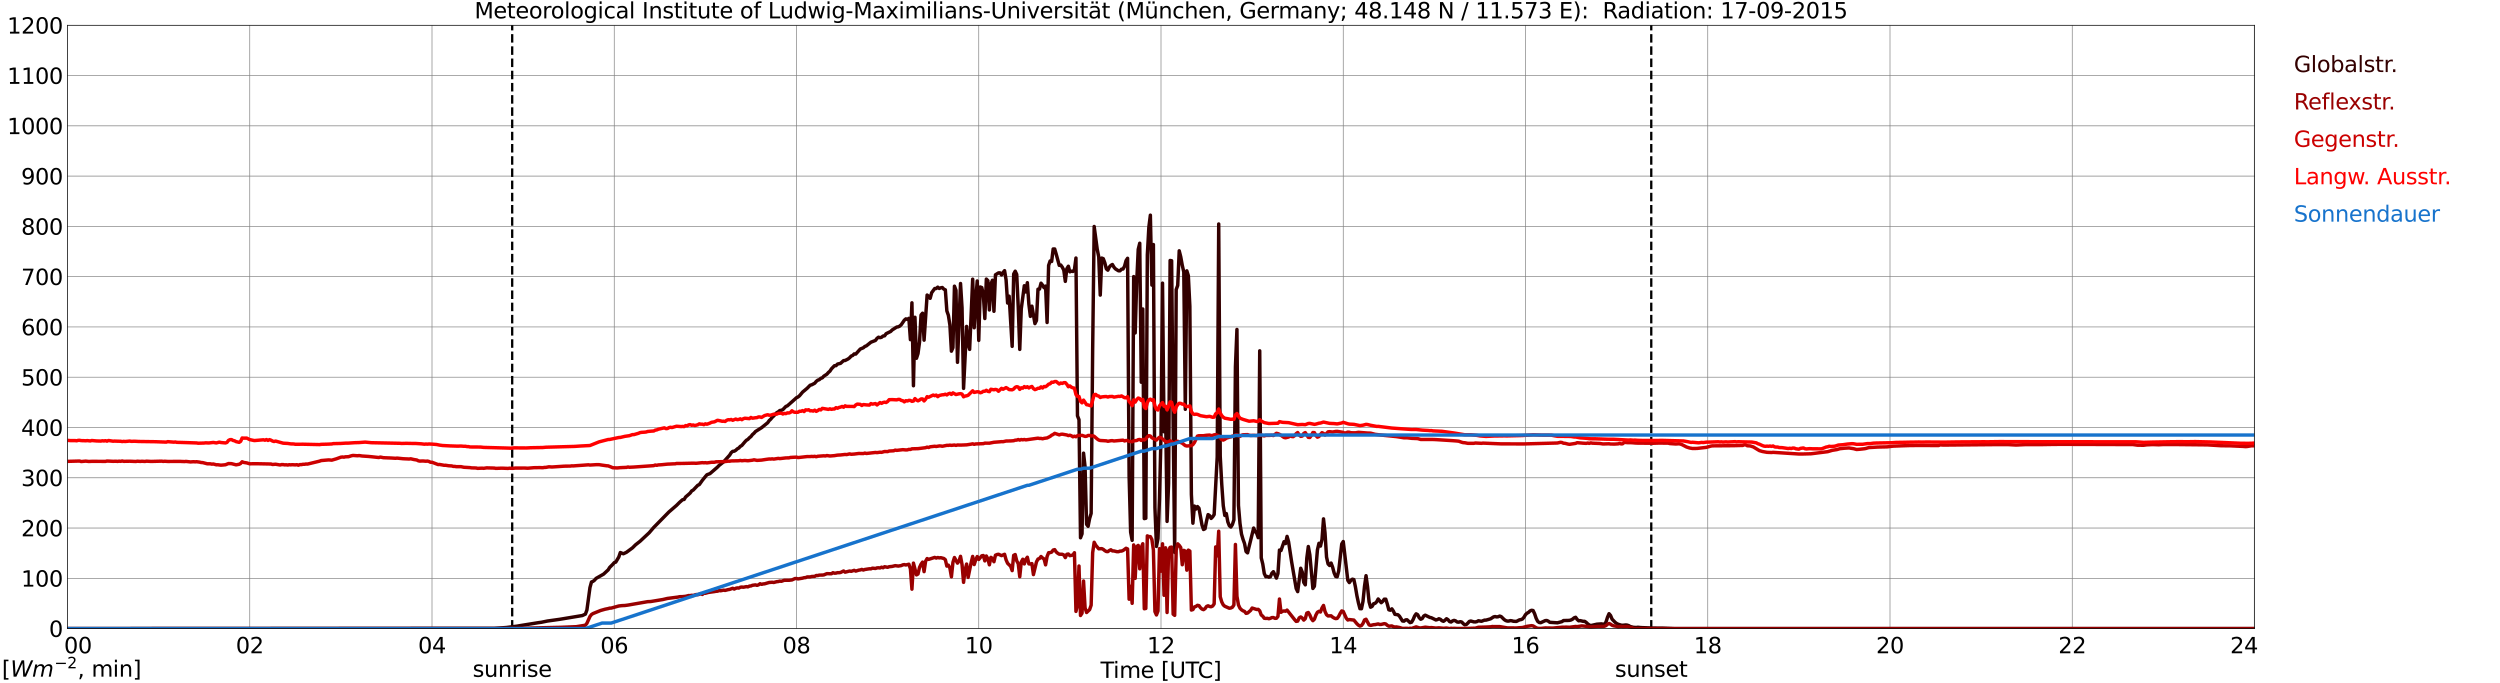 <?xml version="1.0" encoding="utf-8" standalone="no"?>
<!DOCTYPE svg PUBLIC "-//W3C//DTD SVG 1.1//EN"
  "http://www.w3.org/Graphics/SVG/1.1/DTD/svg11.dtd">
<svg xmlns:xlink="http://www.w3.org/1999/xlink" width="1085.4pt" height="296.64pt" viewBox="0 0 1085.4 296.64" xmlns="http://www.w3.org/2000/svg" version="1.1">
 <defs>
  <style type="text/css">*{stroke-linejoin: round; stroke-linecap: butt}</style>
 </defs>
 <g id="figure_1">
  <g id="patch_1">
   <path d="M 0 296.64 
L 1085.4 296.64 
L 1085.4 0 
L 0 0 
z
" style="fill: #ffffff"/>
  </g>
  <g id="axes_1">
   <g id="patch_2">
    <path d="M 29.306 272.909 
L 978.814 272.909 
L 978.814 10.976 
L 29.306 10.976 
z
" style="fill: #ffffff"/>
   </g>
   <g id="patch_3">
    <path d="M 978.814 272.909 
L 978.814 272.909 
L 978.814 10.976 
L 978.814 10.976 
z
" clip-path="url(#p23d3e05193)" style="fill: #d3d3d3; opacity: 0.25; stroke: #d3d3d3; stroke-linejoin: miter"/>
   </g>
   <g id="matplotlib.axis_1">
    <g id="xtick_1">
     <g id="line2d_1">
      <path d="M 29.306 272.909 
L 29.306 10.976 
" clip-path="url(#p23d3e05193)" style="fill: none; stroke: #808080; stroke-width: 0.3; stroke-linecap: square"/>
     </g>
     <g id="line2d_2"/>
     <g id="text_1">
      <!--    00 -->
      <g transform="translate(18.733 283.627) scale(0.095 -0.095)">
       <defs>
        <path id="DejaVuSans-20" transform="scale(0.016)"/>
        <path id="DejaVuSans-30" d="M 2034 4250 
Q 1547 4250 1301 3770 
Q 1056 3291 1056 2328 
Q 1056 1369 1301 889 
Q 1547 409 2034 409 
Q 2525 409 2770 889 
Q 3016 1369 3016 2328 
Q 3016 3291 2770 3770 
Q 2525 4250 2034 4250 
z
M 2034 4750 
Q 2819 4750 3233 4129 
Q 3647 3509 3647 2328 
Q 3647 1150 3233 529 
Q 2819 -91 2034 -91 
Q 1250 -91 836 529 
Q 422 1150 422 2328 
Q 422 3509 836 4129 
Q 1250 4750 2034 4750 
z
" transform="scale(0.016)"/>
       </defs>
       <use xlink:href="#DejaVuSans-20"/>
       <use xlink:href="#DejaVuSans-20" transform="translate(31.787 0)"/>
       <use xlink:href="#DejaVuSans-20" transform="translate(63.574 0)"/>
       <use xlink:href="#DejaVuSans-30" transform="translate(95.361 0)"/>
       <use xlink:href="#DejaVuSans-30" transform="translate(158.984 0)"/>
      </g>
     </g>
    </g>
    <g id="xtick_2">
     <g id="line2d_3">
      <path d="M 108.431 272.909 
L 108.431 10.976 
" clip-path="url(#p23d3e05193)" style="fill: none; stroke: #808080; stroke-width: 0.3; stroke-linecap: square"/>
     </g>
     <g id="line2d_4"/>
     <g id="text_2">
      <!-- 02 -->
      <g transform="translate(102.387 283.627) scale(0.095 -0.095)">
       <defs>
        <path id="DejaVuSans-32" d="M 1228 531 
L 3431 531 
L 3431 0 
L 469 0 
L 469 531 
Q 828 903 1448 1529 
Q 2069 2156 2228 2338 
Q 2531 2678 2651 2914 
Q 2772 3150 2772 3378 
Q 2772 3750 2511 3984 
Q 2250 4219 1831 4219 
Q 1534 4219 1204 4116 
Q 875 4013 500 3803 
L 500 4441 
Q 881 4594 1212 4672 
Q 1544 4750 1819 4750 
Q 2544 4750 2975 4387 
Q 3406 4025 3406 3419 
Q 3406 3131 3298 2873 
Q 3191 2616 2906 2266 
Q 2828 2175 2409 1742 
Q 1991 1309 1228 531 
z
" transform="scale(0.016)"/>
       </defs>
       <use xlink:href="#DejaVuSans-30"/>
       <use xlink:href="#DejaVuSans-32" transform="translate(63.623 0)"/>
      </g>
     </g>
    </g>
    <g id="xtick_3">
     <g id="line2d_5">
      <path d="M 187.557 272.909 
L 187.557 10.976 
" clip-path="url(#p23d3e05193)" style="fill: none; stroke: #808080; stroke-width: 0.3; stroke-linecap: square"/>
     </g>
     <g id="line2d_6"/>
     <g id="text_3">
      <!-- 04 -->
      <g transform="translate(181.513 283.627) scale(0.095 -0.095)">
       <defs>
        <path id="DejaVuSans-34" d="M 2419 4116 
L 825 1625 
L 2419 1625 
L 2419 4116 
z
M 2253 4666 
L 3047 4666 
L 3047 1625 
L 3713 1625 
L 3713 1100 
L 3047 1100 
L 3047 0 
L 2419 0 
L 2419 1100 
L 313 1100 
L 313 1709 
L 2253 4666 
z
" transform="scale(0.016)"/>
       </defs>
       <use xlink:href="#DejaVuSans-30"/>
       <use xlink:href="#DejaVuSans-34" transform="translate(63.623 0)"/>
      </g>
     </g>
    </g>
    <g id="xtick_4">
     <g id="line2d_7">
      <path d="M 266.683 272.909 
L 266.683 10.976 
" clip-path="url(#p23d3e05193)" style="fill: none; stroke: #808080; stroke-width: 0.3; stroke-linecap: square"/>
     </g>
     <g id="line2d_8"/>
     <g id="text_4">
      <!-- 06 -->
      <g transform="translate(260.638 283.627) scale(0.095 -0.095)">
       <defs>
        <path id="DejaVuSans-36" d="M 2113 2584 
Q 1688 2584 1439 2293 
Q 1191 2003 1191 1497 
Q 1191 994 1439 701 
Q 1688 409 2113 409 
Q 2538 409 2786 701 
Q 3034 994 3034 1497 
Q 3034 2003 2786 2293 
Q 2538 2584 2113 2584 
z
M 3366 4563 
L 3366 3988 
Q 3128 4100 2886 4159 
Q 2644 4219 2406 4219 
Q 1781 4219 1451 3797 
Q 1122 3375 1075 2522 
Q 1259 2794 1537 2939 
Q 1816 3084 2150 3084 
Q 2853 3084 3261 2657 
Q 3669 2231 3669 1497 
Q 3669 778 3244 343 
Q 2819 -91 2113 -91 
Q 1303 -91 875 529 
Q 447 1150 447 2328 
Q 447 3434 972 4092 
Q 1497 4750 2381 4750 
Q 2619 4750 2861 4703 
Q 3103 4656 3366 4563 
z
" transform="scale(0.016)"/>
       </defs>
       <use xlink:href="#DejaVuSans-30"/>
       <use xlink:href="#DejaVuSans-36" transform="translate(63.623 0)"/>
      </g>
     </g>
    </g>
    <g id="xtick_5">
     <g id="line2d_9">
      <path d="M 345.808 272.909 
L 345.808 10.976 
" clip-path="url(#p23d3e05193)" style="fill: none; stroke: #808080; stroke-width: 0.3; stroke-linecap: square"/>
     </g>
     <g id="line2d_10"/>
     <g id="text_5">
      <!-- 08 -->
      <g transform="translate(339.764 283.627) scale(0.095 -0.095)">
       <defs>
        <path id="DejaVuSans-38" d="M 2034 2216 
Q 1584 2216 1326 1975 
Q 1069 1734 1069 1313 
Q 1069 891 1326 650 
Q 1584 409 2034 409 
Q 2484 409 2743 651 
Q 3003 894 3003 1313 
Q 3003 1734 2745 1975 
Q 2488 2216 2034 2216 
z
M 1403 2484 
Q 997 2584 770 2862 
Q 544 3141 544 3541 
Q 544 4100 942 4425 
Q 1341 4750 2034 4750 
Q 2731 4750 3128 4425 
Q 3525 4100 3525 3541 
Q 3525 3141 3298 2862 
Q 3072 2584 2669 2484 
Q 3125 2378 3379 2068 
Q 3634 1759 3634 1313 
Q 3634 634 3220 271 
Q 2806 -91 2034 -91 
Q 1263 -91 848 271 
Q 434 634 434 1313 
Q 434 1759 690 2068 
Q 947 2378 1403 2484 
z
M 1172 3481 
Q 1172 3119 1398 2916 
Q 1625 2713 2034 2713 
Q 2441 2713 2670 2916 
Q 2900 3119 2900 3481 
Q 2900 3844 2670 4047 
Q 2441 4250 2034 4250 
Q 1625 4250 1398 4047 
Q 1172 3844 1172 3481 
z
" transform="scale(0.016)"/>
       </defs>
       <use xlink:href="#DejaVuSans-30"/>
       <use xlink:href="#DejaVuSans-38" transform="translate(63.623 0)"/>
      </g>
     </g>
    </g>
    <g id="xtick_6">
     <g id="line2d_11">
      <path d="M 424.934 272.909 
L 424.934 10.976 
" clip-path="url(#p23d3e05193)" style="fill: none; stroke: #808080; stroke-width: 0.3; stroke-linecap: square"/>
     </g>
     <g id="line2d_12"/>
     <g id="text_6">
      <!-- 10 -->
      <g transform="translate(418.89 283.627) scale(0.095 -0.095)">
       <defs>
        <path id="DejaVuSans-31" d="M 794 531 
L 1825 531 
L 1825 4091 
L 703 3866 
L 703 4441 
L 1819 4666 
L 2450 4666 
L 2450 531 
L 3481 531 
L 3481 0 
L 794 0 
L 794 531 
z
" transform="scale(0.016)"/>
       </defs>
       <use xlink:href="#DejaVuSans-31"/>
       <use xlink:href="#DejaVuSans-30" transform="translate(63.623 0)"/>
      </g>
     </g>
    </g>
    <g id="xtick_7">
     <g id="line2d_13">
      <path d="M 504.06 272.909 
L 504.06 10.976 
" clip-path="url(#p23d3e05193)" style="fill: none; stroke: #808080; stroke-width: 0.3; stroke-linecap: square"/>
     </g>
     <g id="line2d_14"/>
     <g id="text_7">
      <!-- 12 -->
      <g transform="translate(498.015 283.627) scale(0.095 -0.095)">
       <use xlink:href="#DejaVuSans-31"/>
       <use xlink:href="#DejaVuSans-32" transform="translate(63.623 0)"/>
      </g>
     </g>
    </g>
    <g id="xtick_8">
     <g id="line2d_15">
      <path d="M 583.185 272.909 
L 583.185 10.976 
" clip-path="url(#p23d3e05193)" style="fill: none; stroke: #808080; stroke-width: 0.3; stroke-linecap: square"/>
     </g>
     <g id="line2d_16"/>
     <g id="text_8">
      <!-- 14 -->
      <g transform="translate(577.141 283.627) scale(0.095 -0.095)">
       <use xlink:href="#DejaVuSans-31"/>
       <use xlink:href="#DejaVuSans-34" transform="translate(63.623 0)"/>
      </g>
     </g>
    </g>
    <g id="xtick_9">
     <g id="line2d_17">
      <path d="M 662.311 272.909 
L 662.311 10.976 
" clip-path="url(#p23d3e05193)" style="fill: none; stroke: #808080; stroke-width: 0.3; stroke-linecap: square"/>
     </g>
     <g id="line2d_18"/>
     <g id="text_9">
      <!-- 16 -->
      <g transform="translate(656.267 283.627) scale(0.095 -0.095)">
       <use xlink:href="#DejaVuSans-31"/>
       <use xlink:href="#DejaVuSans-36" transform="translate(63.623 0)"/>
      </g>
     </g>
    </g>
    <g id="xtick_10">
     <g id="line2d_19">
      <path d="M 741.437 272.909 
L 741.437 10.976 
" clip-path="url(#p23d3e05193)" style="fill: none; stroke: #808080; stroke-width: 0.3; stroke-linecap: square"/>
     </g>
     <g id="line2d_20"/>
     <g id="text_10">
      <!-- 18 -->
      <g transform="translate(735.392 283.627) scale(0.095 -0.095)">
       <use xlink:href="#DejaVuSans-31"/>
       <use xlink:href="#DejaVuSans-38" transform="translate(63.623 0)"/>
      </g>
     </g>
    </g>
    <g id="xtick_11">
     <g id="line2d_21">
      <path d="M 820.562 272.909 
L 820.562 10.976 
" clip-path="url(#p23d3e05193)" style="fill: none; stroke: #808080; stroke-width: 0.3; stroke-linecap: square"/>
     </g>
     <g id="line2d_22"/>
     <g id="text_11">
      <!-- 20 -->
      <g transform="translate(814.518 283.627) scale(0.095 -0.095)">
       <use xlink:href="#DejaVuSans-32"/>
       <use xlink:href="#DejaVuSans-30" transform="translate(63.623 0)"/>
      </g>
     </g>
    </g>
    <g id="xtick_12">
     <g id="line2d_23">
      <path d="M 899.688 272.909 
L 899.688 10.976 
" clip-path="url(#p23d3e05193)" style="fill: none; stroke: #808080; stroke-width: 0.3; stroke-linecap: square"/>
     </g>
     <g id="line2d_24"/>
     <g id="text_12">
      <!-- 22 -->
      <g transform="translate(893.644 283.627) scale(0.095 -0.095)">
       <use xlink:href="#DejaVuSans-32"/>
       <use xlink:href="#DejaVuSans-32" transform="translate(63.623 0)"/>
      </g>
     </g>
    </g>
    <g id="xtick_13">
     <g id="line2d_25">
      <path d="M 978.814 272.909 
L 978.814 10.976 
" clip-path="url(#p23d3e05193)" style="fill: none; stroke: #808080; stroke-width: 0.3; stroke-linecap: square"/>
     </g>
     <g id="line2d_26"/>
     <g id="text_13">
      <!-- 24    -->
      <g transform="translate(968.241 283.627) scale(0.095 -0.095)">
       <use xlink:href="#DejaVuSans-32"/>
       <use xlink:href="#DejaVuSans-34" transform="translate(63.623 0)"/>
       <use xlink:href="#DejaVuSans-20" transform="translate(127.246 0)"/>
       <use xlink:href="#DejaVuSans-20" transform="translate(159.033 0)"/>
       <use xlink:href="#DejaVuSans-20" transform="translate(190.82 0)"/>
      </g>
     </g>
    </g>
    <g id="text_14">
     <!-- Time [UTC] -->
     <g transform="translate(477.806 294.322) scale(0.095 -0.095)">
      <defs>
       <path id="DejaVuSans-54" d="M -19 4666 
L 3928 4666 
L 3928 4134 
L 2272 4134 
L 2272 0 
L 1638 0 
L 1638 4134 
L -19 4134 
L -19 4666 
z
" transform="scale(0.016)"/>
       <path id="DejaVuSans-69" d="M 603 3500 
L 1178 3500 
L 1178 0 
L 603 0 
L 603 3500 
z
M 603 4863 
L 1178 4863 
L 1178 4134 
L 603 4134 
L 603 4863 
z
" transform="scale(0.016)"/>
       <path id="DejaVuSans-6d" d="M 3328 2828 
Q 3544 3216 3844 3400 
Q 4144 3584 4550 3584 
Q 5097 3584 5394 3201 
Q 5691 2819 5691 2113 
L 5691 0 
L 5113 0 
L 5113 2094 
Q 5113 2597 4934 2840 
Q 4756 3084 4391 3084 
Q 3944 3084 3684 2787 
Q 3425 2491 3425 1978 
L 3425 0 
L 2847 0 
L 2847 2094 
Q 2847 2600 2669 2842 
Q 2491 3084 2119 3084 
Q 1678 3084 1418 2786 
Q 1159 2488 1159 1978 
L 1159 0 
L 581 0 
L 581 3500 
L 1159 3500 
L 1159 2956 
Q 1356 3278 1631 3431 
Q 1906 3584 2284 3584 
Q 2666 3584 2933 3390 
Q 3200 3197 3328 2828 
z
" transform="scale(0.016)"/>
       <path id="DejaVuSans-65" d="M 3597 1894 
L 3597 1613 
L 953 1613 
Q 991 1019 1311 708 
Q 1631 397 2203 397 
Q 2534 397 2845 478 
Q 3156 559 3463 722 
L 3463 178 
Q 3153 47 2828 -22 
Q 2503 -91 2169 -91 
Q 1331 -91 842 396 
Q 353 884 353 1716 
Q 353 2575 817 3079 
Q 1281 3584 2069 3584 
Q 2775 3584 3186 3129 
Q 3597 2675 3597 1894 
z
M 3022 2063 
Q 3016 2534 2758 2815 
Q 2500 3097 2075 3097 
Q 1594 3097 1305 2825 
Q 1016 2553 972 2059 
L 3022 2063 
z
" transform="scale(0.016)"/>
       <path id="DejaVuSans-5b" d="M 550 4863 
L 1875 4863 
L 1875 4416 
L 1125 4416 
L 1125 -397 
L 1875 -397 
L 1875 -844 
L 550 -844 
L 550 4863 
z
" transform="scale(0.016)"/>
       <path id="DejaVuSans-55" d="M 556 4666 
L 1191 4666 
L 1191 1831 
Q 1191 1081 1462 751 
Q 1734 422 2344 422 
Q 2950 422 3222 751 
Q 3494 1081 3494 1831 
L 3494 4666 
L 4128 4666 
L 4128 1753 
Q 4128 841 3676 375 
Q 3225 -91 2344 -91 
Q 1459 -91 1007 375 
Q 556 841 556 1753 
L 556 4666 
z
" transform="scale(0.016)"/>
       <path id="DejaVuSans-43" d="M 4122 4306 
L 4122 3641 
Q 3803 3938 3442 4084 
Q 3081 4231 2675 4231 
Q 1875 4231 1450 3742 
Q 1025 3253 1025 2328 
Q 1025 1406 1450 917 
Q 1875 428 2675 428 
Q 3081 428 3442 575 
Q 3803 722 4122 1019 
L 4122 359 
Q 3791 134 3420 21 
Q 3050 -91 2638 -91 
Q 1578 -91 968 557 
Q 359 1206 359 2328 
Q 359 3453 968 4101 
Q 1578 4750 2638 4750 
Q 3056 4750 3426 4639 
Q 3797 4528 4122 4306 
z
" transform="scale(0.016)"/>
       <path id="DejaVuSans-5d" d="M 1947 4863 
L 1947 -844 
L 622 -844 
L 622 -397 
L 1369 -397 
L 1369 4416 
L 622 4416 
L 622 4863 
L 1947 4863 
z
" transform="scale(0.016)"/>
      </defs>
      <use xlink:href="#DejaVuSans-54"/>
      <use xlink:href="#DejaVuSans-69" transform="translate(57.959 0)"/>
      <use xlink:href="#DejaVuSans-6d" transform="translate(85.742 0)"/>
      <use xlink:href="#DejaVuSans-65" transform="translate(183.154 0)"/>
      <use xlink:href="#DejaVuSans-20" transform="translate(244.678 0)"/>
      <use xlink:href="#DejaVuSans-5b" transform="translate(276.465 0)"/>
      <use xlink:href="#DejaVuSans-55" transform="translate(315.479 0)"/>
      <use xlink:href="#DejaVuSans-54" transform="translate(388.672 0)"/>
      <use xlink:href="#DejaVuSans-43" transform="translate(443.881 0)"/>
      <use xlink:href="#DejaVuSans-5d" transform="translate(513.705 0)"/>
     </g>
    </g>
   </g>
   <g id="matplotlib.axis_2">
    <g id="ytick_1">
     <g id="line2d_27">
      <path d="M 29.306 272.909 
L 978.814 272.909 
" clip-path="url(#p23d3e05193)" style="fill: none; stroke: #808080; stroke-width: 0.3; stroke-linecap: square"/>
     </g>
     <g id="line2d_28"/>
     <g id="text_15">
      <!-- 0 -->
      <g transform="translate(21.261 276.518) scale(0.095 -0.095)">
       <use xlink:href="#DejaVuSans-30"/>
      </g>
     </g>
    </g>
    <g id="ytick_2">
     <g id="line2d_29">
      <path d="M 29.306 251.081 
L 978.814 251.081 
" clip-path="url(#p23d3e05193)" style="fill: none; stroke: #808080; stroke-width: 0.3; stroke-linecap: square"/>
     </g>
     <g id="line2d_30"/>
     <g id="text_16">
      <!-- 100 -->
      <g transform="translate(9.173 254.69) scale(0.095 -0.095)">
       <use xlink:href="#DejaVuSans-31"/>
       <use xlink:href="#DejaVuSans-30" transform="translate(63.623 0)"/>
       <use xlink:href="#DejaVuSans-30" transform="translate(127.246 0)"/>
      </g>
     </g>
    </g>
    <g id="ytick_3">
     <g id="line2d_31">
      <path d="M 29.306 229.253 
L 978.814 229.253 
" clip-path="url(#p23d3e05193)" style="fill: none; stroke: #808080; stroke-width: 0.3; stroke-linecap: square"/>
     </g>
     <g id="line2d_32"/>
     <g id="text_17">
      <!-- 200 -->
      <g transform="translate(9.173 232.863) scale(0.095 -0.095)">
       <use xlink:href="#DejaVuSans-32"/>
       <use xlink:href="#DejaVuSans-30" transform="translate(63.623 0)"/>
       <use xlink:href="#DejaVuSans-30" transform="translate(127.246 0)"/>
      </g>
     </g>
    </g>
    <g id="ytick_4">
     <g id="line2d_33">
      <path d="M 29.306 207.426 
L 978.814 207.426 
" clip-path="url(#p23d3e05193)" style="fill: none; stroke: #808080; stroke-width: 0.3; stroke-linecap: square"/>
     </g>
     <g id="line2d_34"/>
     <g id="text_18">
      <!-- 300 -->
      <g transform="translate(9.173 211.035) scale(0.095 -0.095)">
       <defs>
        <path id="DejaVuSans-33" d="M 2597 2516 
Q 3050 2419 3304 2112 
Q 3559 1806 3559 1356 
Q 3559 666 3084 287 
Q 2609 -91 1734 -91 
Q 1441 -91 1130 -33 
Q 819 25 488 141 
L 488 750 
Q 750 597 1062 519 
Q 1375 441 1716 441 
Q 2309 441 2620 675 
Q 2931 909 2931 1356 
Q 2931 1769 2642 2001 
Q 2353 2234 1838 2234 
L 1294 2234 
L 1294 2753 
L 1863 2753 
Q 2328 2753 2575 2939 
Q 2822 3125 2822 3475 
Q 2822 3834 2567 4026 
Q 2313 4219 1838 4219 
Q 1578 4219 1281 4162 
Q 984 4106 628 3988 
L 628 4550 
Q 988 4650 1302 4700 
Q 1616 4750 1894 4750 
Q 2613 4750 3031 4423 
Q 3450 4097 3450 3541 
Q 3450 3153 3228 2886 
Q 3006 2619 2597 2516 
z
" transform="scale(0.016)"/>
       </defs>
       <use xlink:href="#DejaVuSans-33"/>
       <use xlink:href="#DejaVuSans-30" transform="translate(63.623 0)"/>
       <use xlink:href="#DejaVuSans-30" transform="translate(127.246 0)"/>
      </g>
     </g>
    </g>
    <g id="ytick_5">
     <g id="line2d_35">
      <path d="M 29.306 185.598 
L 978.814 185.598 
" clip-path="url(#p23d3e05193)" style="fill: none; stroke: #808080; stroke-width: 0.3; stroke-linecap: square"/>
     </g>
     <g id="line2d_36"/>
     <g id="text_19">
      <!-- 400 -->
      <g transform="translate(9.173 189.207) scale(0.095 -0.095)">
       <use xlink:href="#DejaVuSans-34"/>
       <use xlink:href="#DejaVuSans-30" transform="translate(63.623 0)"/>
       <use xlink:href="#DejaVuSans-30" transform="translate(127.246 0)"/>
      </g>
     </g>
    </g>
    <g id="ytick_6">
     <g id="line2d_37">
      <path d="M 29.306 163.77 
L 978.814 163.77 
" clip-path="url(#p23d3e05193)" style="fill: none; stroke: #808080; stroke-width: 0.3; stroke-linecap: square"/>
     </g>
     <g id="line2d_38"/>
     <g id="text_20">
      <!-- 500 -->
      <g transform="translate(9.173 167.379) scale(0.095 -0.095)">
       <defs>
        <path id="DejaVuSans-35" d="M 691 4666 
L 3169 4666 
L 3169 4134 
L 1269 4134 
L 1269 2991 
Q 1406 3038 1543 3061 
Q 1681 3084 1819 3084 
Q 2600 3084 3056 2656 
Q 3513 2228 3513 1497 
Q 3513 744 3044 326 
Q 2575 -91 1722 -91 
Q 1428 -91 1123 -41 
Q 819 9 494 109 
L 494 744 
Q 775 591 1075 516 
Q 1375 441 1709 441 
Q 2250 441 2565 725 
Q 2881 1009 2881 1497 
Q 2881 1984 2565 2268 
Q 2250 2553 1709 2553 
Q 1456 2553 1204 2497 
Q 953 2441 691 2322 
L 691 4666 
z
" transform="scale(0.016)"/>
       </defs>
       <use xlink:href="#DejaVuSans-35"/>
       <use xlink:href="#DejaVuSans-30" transform="translate(63.623 0)"/>
       <use xlink:href="#DejaVuSans-30" transform="translate(127.246 0)"/>
      </g>
     </g>
    </g>
    <g id="ytick_7">
     <g id="line2d_39">
      <path d="M 29.306 141.942 
L 978.814 141.942 
" clip-path="url(#p23d3e05193)" style="fill: none; stroke: #808080; stroke-width: 0.3; stroke-linecap: square"/>
     </g>
     <g id="line2d_40"/>
     <g id="text_21">
      <!-- 600 -->
      <g transform="translate(9.173 145.551) scale(0.095 -0.095)">
       <use xlink:href="#DejaVuSans-36"/>
       <use xlink:href="#DejaVuSans-30" transform="translate(63.623 0)"/>
       <use xlink:href="#DejaVuSans-30" transform="translate(127.246 0)"/>
      </g>
     </g>
    </g>
    <g id="ytick_8">
     <g id="line2d_41">
      <path d="M 29.306 120.114 
L 978.814 120.114 
" clip-path="url(#p23d3e05193)" style="fill: none; stroke: #808080; stroke-width: 0.3; stroke-linecap: square"/>
     </g>
     <g id="line2d_42"/>
     <g id="text_22">
      <!-- 700 -->
      <g transform="translate(9.173 123.724) scale(0.095 -0.095)">
       <defs>
        <path id="DejaVuSans-37" d="M 525 4666 
L 3525 4666 
L 3525 4397 
L 1831 0 
L 1172 0 
L 2766 4134 
L 525 4134 
L 525 4666 
z
" transform="scale(0.016)"/>
       </defs>
       <use xlink:href="#DejaVuSans-37"/>
       <use xlink:href="#DejaVuSans-30" transform="translate(63.623 0)"/>
       <use xlink:href="#DejaVuSans-30" transform="translate(127.246 0)"/>
      </g>
     </g>
    </g>
    <g id="ytick_9">
     <g id="line2d_43">
      <path d="M 29.306 98.287 
L 978.814 98.287 
" clip-path="url(#p23d3e05193)" style="fill: none; stroke: #808080; stroke-width: 0.3; stroke-linecap: square"/>
     </g>
     <g id="line2d_44"/>
     <g id="text_23">
      <!-- 800 -->
      <g transform="translate(9.173 101.896) scale(0.095 -0.095)">
       <use xlink:href="#DejaVuSans-38"/>
       <use xlink:href="#DejaVuSans-30" transform="translate(63.623 0)"/>
       <use xlink:href="#DejaVuSans-30" transform="translate(127.246 0)"/>
      </g>
     </g>
    </g>
    <g id="ytick_10">
     <g id="line2d_45">
      <path d="M 29.306 76.459 
L 978.814 76.459 
" clip-path="url(#p23d3e05193)" style="fill: none; stroke: #808080; stroke-width: 0.3; stroke-linecap: square"/>
     </g>
     <g id="line2d_46"/>
     <g id="text_24">
      <!-- 900 -->
      <g transform="translate(9.173 80.068) scale(0.095 -0.095)">
       <defs>
        <path id="DejaVuSans-39" d="M 703 97 
L 703 672 
Q 941 559 1184 500 
Q 1428 441 1663 441 
Q 2288 441 2617 861 
Q 2947 1281 2994 2138 
Q 2813 1869 2534 1725 
Q 2256 1581 1919 1581 
Q 1219 1581 811 2004 
Q 403 2428 403 3163 
Q 403 3881 828 4315 
Q 1253 4750 1959 4750 
Q 2769 4750 3195 4129 
Q 3622 3509 3622 2328 
Q 3622 1225 3098 567 
Q 2575 -91 1691 -91 
Q 1453 -91 1209 -44 
Q 966 3 703 97 
z
M 1959 2075 
Q 2384 2075 2632 2365 
Q 2881 2656 2881 3163 
Q 2881 3666 2632 3958 
Q 2384 4250 1959 4250 
Q 1534 4250 1286 3958 
Q 1038 3666 1038 3163 
Q 1038 2656 1286 2365 
Q 1534 2075 1959 2075 
z
" transform="scale(0.016)"/>
       </defs>
       <use xlink:href="#DejaVuSans-39"/>
       <use xlink:href="#DejaVuSans-30" transform="translate(63.623 0)"/>
       <use xlink:href="#DejaVuSans-30" transform="translate(127.246 0)"/>
      </g>
     </g>
    </g>
    <g id="ytick_11">
     <g id="line2d_47">
      <path d="M 29.306 54.631 
L 978.814 54.631 
" clip-path="url(#p23d3e05193)" style="fill: none; stroke: #808080; stroke-width: 0.3; stroke-linecap: square"/>
     </g>
     <g id="line2d_48"/>
     <g id="text_25">
      <!-- 1000 -->
      <g transform="translate(3.128 58.24) scale(0.095 -0.095)">
       <use xlink:href="#DejaVuSans-31"/>
       <use xlink:href="#DejaVuSans-30" transform="translate(63.623 0)"/>
       <use xlink:href="#DejaVuSans-30" transform="translate(127.246 0)"/>
       <use xlink:href="#DejaVuSans-30" transform="translate(190.869 0)"/>
      </g>
     </g>
    </g>
    <g id="ytick_12">
     <g id="line2d_49">
      <path d="M 29.306 32.803 
L 978.814 32.803 
" clip-path="url(#p23d3e05193)" style="fill: none; stroke: #808080; stroke-width: 0.3; stroke-linecap: square"/>
     </g>
     <g id="line2d_50"/>
     <g id="text_26">
      <!-- 1100 -->
      <g transform="translate(3.128 36.413) scale(0.095 -0.095)">
       <use xlink:href="#DejaVuSans-31"/>
       <use xlink:href="#DejaVuSans-31" transform="translate(63.623 0)"/>
       <use xlink:href="#DejaVuSans-30" transform="translate(127.246 0)"/>
       <use xlink:href="#DejaVuSans-30" transform="translate(190.869 0)"/>
      </g>
     </g>
    </g>
    <g id="ytick_13">
     <g id="line2d_51">
      <path d="M 29.306 10.976 
L 978.814 10.976 
" clip-path="url(#p23d3e05193)" style="fill: none; stroke: #808080; stroke-width: 0.3; stroke-linecap: square"/>
     </g>
     <g id="line2d_52"/>
     <g id="text_27">
      <!-- 1200 -->
      <g transform="translate(3.128 14.585) scale(0.095 -0.095)">
       <use xlink:href="#DejaVuSans-31"/>
       <use xlink:href="#DejaVuSans-32" transform="translate(63.623 0)"/>
       <use xlink:href="#DejaVuSans-30" transform="translate(127.246 0)"/>
       <use xlink:href="#DejaVuSans-30" transform="translate(190.869 0)"/>
      </g>
     </g>
    </g>
   </g>
   <g id="line2d_53">
    <path d="M 222.372 272.909 
L 222.372 10.976 
" clip-path="url(#p23d3e05193)" style="fill: none; stroke-dasharray: 3.7,1.6; stroke-dashoffset: 0; stroke: #000000"/>
   </g>
   <g id="line2d_54">
    <path d="M 716.908 272.909 
L 716.908 10.976 
" clip-path="url(#p23d3e05193)" style="fill: none; stroke-dasharray: 3.7,1.6; stroke-dashoffset: 0; stroke: #000000"/>
   </g>
   <g id="line2d_55">
    <path d="M 29.306 272.909 
L 214.592 272.821 
L 219.867 272.433 
L 224.482 271.852 
L 225.801 271.619 
L 233.714 270.342 
L 235.033 270.167 
L 237.67 269.626 
L 242.945 268.888 
L 252.836 267.242 
L 254.155 266.622 
L 254.814 264.822 
L 256.133 255.119 
L 256.792 252.679 
L 257.451 252.406 
L 258.111 251.904 
L 258.77 251.129 
L 262.067 249.25 
L 264.045 247.41 
L 264.705 246.344 
L 266.023 245.028 
L 266.683 244.273 
L 267.342 244.039 
L 268.661 241.833 
L 269.32 239.894 
L 270.639 240.418 
L 271.958 239.798 
L 273.936 238.345 
L 274.595 237.862 
L 275.914 236.544 
L 277.892 234.994 
L 281.849 231.296 
L 283.827 228.991 
L 290.42 222.271 
L 293.717 219.422 
L 295.036 218.106 
L 296.355 216.945 
L 297.014 216.846 
L 297.674 215.762 
L 298.992 214.64 
L 299.652 214.039 
L 300.311 213.129 
L 300.971 212.76 
L 302.949 210.689 
L 303.608 210.398 
L 304.927 208.539 
L 306.246 206.91 
L 306.905 206.135 
L 308.224 205.633 
L 311.521 202.785 
L 312.18 202.089 
L 314.158 200.519 
L 316.796 197.594 
L 317.455 196.529 
L 318.114 195.948 
L 318.774 195.892 
L 319.433 195.503 
L 320.093 194.883 
L 320.752 194.517 
L 321.411 193.798 
L 322.071 193.412 
L 323.39 191.843 
L 324.049 191.146 
L 324.708 190.758 
L 325.368 190.062 
L 326.027 189.538 
L 326.686 188.667 
L 327.346 188.106 
L 328.005 187.351 
L 330.643 185.683 
L 331.961 184.618 
L 333.28 183.552 
L 333.94 182.623 
L 334.599 182.005 
L 335.258 181.191 
L 335.918 180.59 
L 337.236 179.156 
L 337.896 178.807 
L 338.555 178.227 
L 339.215 178.13 
L 339.874 177.84 
L 341.193 176.465 
L 341.852 176.194 
L 345.149 173.269 
L 345.808 172.669 
L 346.468 172.359 
L 347.127 171.816 
L 348.446 170.229 
L 350.424 168.581 
L 351.743 167.245 
L 352.402 167.07 
L 353.721 166.374 
L 354.38 165.58 
L 355.04 165.058 
L 355.699 164.844 
L 356.359 164.244 
L 357.018 164.049 
L 357.677 163.314 
L 358.996 162.463 
L 359.655 161.707 
L 360.315 161.144 
L 360.974 160.138 
L 362.293 158.782 
L 362.952 158.763 
L 363.612 158.064 
L 364.93 157.754 
L 366.249 156.554 
L 366.909 156.517 
L 368.227 155.838 
L 368.887 155.314 
L 369.546 154.598 
L 370.206 154.327 
L 370.865 153.648 
L 371.524 153.727 
L 373.502 151.538 
L 374.821 150.996 
L 375.481 150.416 
L 376.14 150.163 
L 378.118 148.576 
L 380.096 147.801 
L 380.756 146.908 
L 381.415 146.406 
L 382.074 146.618 
L 382.734 146.426 
L 383.393 145.882 
L 384.053 145.806 
L 384.712 144.876 
L 386.69 143.907 
L 387.349 143.248 
L 389.328 141.99 
L 389.987 141.892 
L 390.646 141.565 
L 391.306 140.945 
L 392.624 139.006 
L 393.284 138.445 
L 393.943 138.659 
L 394.603 138.212 
L 395.262 147.471 
L 395.921 131.474 
L 396.581 167.479 
L 397.24 137.749 
L 397.899 155.547 
L 398.559 153.513 
L 399.218 148.556 
L 399.878 136.76 
L 400.537 135.985 
L 401.196 147.683 
L 402.515 128.103 
L 403.175 128.645 
L 403.834 129.516 
L 404.493 127.075 
L 405.812 125.275 
L 406.471 125.255 
L 407.131 124.674 
L 407.79 125.235 
L 408.45 124.965 
L 409.109 124.829 
L 409.768 125.528 
L 410.428 125.838 
L 411.087 134.979 
L 411.746 136.896 
L 412.406 141.1 
L 413.065 152.468 
L 413.725 150.957 
L 414.384 124.249 
L 415.043 126.03 
L 415.703 157.309 
L 417.022 123.087 
L 417.681 133.641 
L 418.34 168.62 
L 419.659 141.717 
L 420.318 149.272 
L 420.978 151.693 
L 422.297 121.208 
L 422.956 142.3 
L 423.615 130.195 
L 424.275 121.983 
L 424.934 147.781 
L 425.593 124.598 
L 426.253 124.849 
L 426.912 127.774 
L 427.572 138.29 
L 428.231 121.169 
L 428.89 121.848 
L 429.55 134.571 
L 430.209 123.378 
L 430.869 121.673 
L 431.528 135.154 
L 432.187 119.309 
L 433.506 118.477 
L 434.165 118.477 
L 434.825 119.368 
L 435.484 118.322 
L 436.144 117.508 
L 436.803 121.538 
L 437.462 131.57 
L 438.122 128.588 
L 439.44 150.376 
L 440.1 118.962 
L 440.759 117.742 
L 441.419 119.154 
L 442.078 133.351 
L 442.737 151.693 
L 443.397 134.049 
L 444.716 124.054 
L 445.375 126.765 
L 446.034 122.738 
L 446.694 132.054 
L 447.353 137.361 
L 448.012 132.925 
L 449.331 140.497 
L 449.991 139.161 
L 450.65 125.565 
L 451.309 125.508 
L 451.969 122.95 
L 452.628 123.784 
L 453.287 124.908 
L 453.947 124.209 
L 454.606 140.015 
L 455.266 115.243 
L 455.925 113.306 
L 456.584 113.518 
L 457.244 108.096 
L 457.903 108.096 
L 458.563 110.342 
L 459.881 115.203 
L 460.541 115.068 
L 461.2 115.998 
L 461.859 117.294 
L 462.519 122.158 
L 463.178 116.677 
L 463.838 115.592 
L 464.497 118.012 
L 465.156 117.722 
L 465.816 117.857 
L 466.475 117.063 
L 467.134 112.027 
L 467.794 180.532 
L 468.453 182.217 
L 469.113 233.483 
L 469.772 231.761 
L 470.431 196.743 
L 471.091 202.669 
L 471.75 227.636 
L 472.409 228.507 
L 473.069 225.117 
L 473.728 222.89 
L 474.388 151.693 
L 475.047 98.335 
L 476.366 108.192 
L 477.025 111.486 
L 477.685 128.123 
L 478.344 112.047 
L 479.003 112.318 
L 479.663 114.099 
L 480.322 116.733 
L 480.981 117.294 
L 481.641 115.939 
L 482.3 115.223 
L 482.96 114.837 
L 483.619 115.978 
L 484.278 116.733 
L 485.597 117.567 
L 486.256 117.567 
L 486.916 116.869 
L 487.575 116.792 
L 488.235 115.572 
L 488.894 113.151 
L 489.553 112.143 
L 490.213 206.62 
L 490.872 231.024 
L 491.532 234.588 
L 492.191 120.084 
L 492.85 144.546 
L 493.51 122.468 
L 494.169 108.288 
L 494.828 105.597 
L 495.488 165.948 
L 496.147 134.145 
L 496.807 225.156 
L 497.466 225.001 
L 498.125 110.652 
L 498.785 98.664 
L 499.444 93.415 
L 500.103 123.784 
L 500.763 106.177 
L 501.422 220.352 
L 502.082 237.242 
L 502.741 233.852 
L 503.4 216.711 
L 504.06 189.132 
L 504.719 122.932 
L 505.379 187.447 
L 506.038 177.434 
L 506.697 226.376 
L 507.357 209.914 
L 508.016 113.092 
L 508.675 113.208 
L 509.335 184.192 
L 509.994 239.857 
L 510.654 125.739 
L 511.313 123.919 
L 511.972 108.891 
L 512.632 111.523 
L 513.291 115.184 
L 513.95 118.069 
L 514.61 177.705 
L 515.269 117.587 
L 515.929 119.698 
L 516.588 132.984 
L 517.247 214.659 
L 517.907 227.151 
L 518.566 219.715 
L 519.226 221.011 
L 519.885 219.926 
L 520.544 220.642 
L 521.863 227.983 
L 522.522 229.882 
L 523.182 229.552 
L 523.841 226.182 
L 524.501 223.432 
L 525.16 223.857 
L 525.819 225.078 
L 526.479 224.401 
L 527.138 223.412 
L 528.457 198.428 
L 529.116 97.25 
L 529.776 198.04 
L 530.435 210.261 
L 531.094 219.56 
L 531.754 223.781 
L 532.413 222.967 
L 533.073 226.571 
L 533.732 228.256 
L 534.391 228.817 
L 535.051 227.732 
L 535.71 225.698 
L 536.369 159.304 
L 537.029 143.036 
L 537.688 219.422 
L 538.348 227.191 
L 539.007 231.877 
L 539.666 234.143 
L 540.326 235.983 
L 540.985 239.469 
L 541.644 240.03 
L 544.282 229.262 
L 544.941 230.772 
L 545.601 231.528 
L 546.26 233.427 
L 546.919 152.313 
L 547.579 242.199 
L 548.238 244.873 
L 548.898 249.018 
L 549.557 250.374 
L 550.216 250.276 
L 550.876 250.586 
L 551.535 250.411 
L 552.195 248.881 
L 552.854 248.204 
L 554.173 250.994 
L 554.832 248.999 
L 555.491 238.809 
L 556.151 239.023 
L 557.47 235.188 
L 558.129 236.002 
L 558.788 232.883 
L 559.448 235.208 
L 560.766 243.904 
L 562.745 255.486 
L 563.404 256.861 
L 564.723 246.713 
L 565.382 248.359 
L 566.042 252.871 
L 566.701 253.916 
L 567.36 242.354 
L 568.02 237.279 
L 568.679 240.883 
L 569.998 255.486 
L 570.657 254.536 
L 571.976 238.753 
L 572.635 235.887 
L 573.295 237.087 
L 573.954 234.219 
L 574.613 225.272 
L 575.273 231.373 
L 575.932 241.87 
L 576.592 244.834 
L 577.251 245.511 
L 577.91 244.465 
L 578.57 246.248 
L 579.229 248.745 
L 579.889 250.256 
L 580.548 250.411 
L 581.207 247.894 
L 582.526 236.177 
L 583.185 235.112 
L 585.164 251.961 
L 585.823 252.93 
L 586.482 252 
L 587.142 251.459 
L 587.801 251.631 
L 588.46 254.77 
L 589.12 258.642 
L 589.779 261.742 
L 590.439 264.261 
L 591.098 264.28 
L 591.757 261.083 
L 592.417 254.536 
L 593.076 249.946 
L 593.736 254.75 
L 594.395 261.296 
L 595.054 263.621 
L 595.714 263.272 
L 596.373 262.111 
L 597.032 261.936 
L 597.692 261.277 
L 598.351 260.057 
L 599.67 261.665 
L 600.329 261.083 
L 600.989 260.135 
L 601.648 260.135 
L 602.307 262.246 
L 602.967 264.743 
L 603.626 264.937 
L 604.286 264.337 
L 604.945 265.306 
L 605.604 266.721 
L 606.923 266.893 
L 607.582 267.513 
L 608.901 269.606 
L 609.561 269.683 
L 610.22 269.141 
L 610.879 269.082 
L 612.198 270.322 
L 612.858 270.128 
L 613.517 269.006 
L 614.176 267.437 
L 614.836 266.507 
L 615.495 266.876 
L 616.154 268.153 
L 616.814 268.851 
L 617.473 268.541 
L 618.133 267.456 
L 618.792 267.087 
L 620.77 268.056 
L 621.429 268.192 
L 622.748 268.831 
L 623.408 269.161 
L 624.067 268.986 
L 624.726 268.637 
L 625.386 268.908 
L 626.045 269.488 
L 626.705 269.742 
L 627.364 269.277 
L 628.023 268.637 
L 628.683 269.063 
L 629.342 269.877 
L 630.001 270.052 
L 630.661 269.567 
L 631.32 269.333 
L 631.98 269.567 
L 632.639 270.052 
L 633.298 270.128 
L 633.958 269.916 
L 634.617 270.052 
L 635.276 270.748 
L 635.936 271.272 
L 636.595 271.154 
L 637.255 270.554 
L 637.914 269.798 
L 638.573 269.626 
L 639.892 269.993 
L 640.552 270.012 
L 641.211 269.877 
L 641.87 269.508 
L 643.189 269.742 
L 644.508 269.237 
L 645.167 269.237 
L 647.145 268.676 
L 648.464 267.823 
L 649.123 267.688 
L 649.783 267.843 
L 650.442 267.766 
L 651.102 267.476 
L 651.761 267.707 
L 653.08 269.006 
L 653.739 269.432 
L 654.399 269.643 
L 655.058 269.643 
L 655.717 269.451 
L 656.377 269.528 
L 657.036 269.722 
L 658.355 269.798 
L 659.674 269.122 
L 660.333 269.006 
L 660.992 268.753 
L 661.652 267.978 
L 662.311 266.856 
L 662.97 266.236 
L 663.63 265.867 
L 664.289 265.247 
L 664.949 264.957 
L 665.608 265.073 
L 666.267 266.467 
L 666.927 268.423 
L 667.586 269.742 
L 668.246 270.263 
L 668.905 270.361 
L 670.883 269.451 
L 671.542 269.392 
L 672.202 269.683 
L 672.861 270.187 
L 676.158 270.399 
L 678.136 269.897 
L 678.796 269.412 
L 680.774 269.373 
L 681.433 269.333 
L 682.092 269.161 
L 682.752 268.812 
L 683.411 268.251 
L 684.071 267.998 
L 684.73 268.927 
L 685.389 269.528 
L 686.049 269.451 
L 687.368 269.761 
L 688.027 269.761 
L 688.686 270.244 
L 689.346 270.883 
L 690.005 271.348 
L 690.664 271.601 
L 693.302 270.999 
L 695.28 270.864 
L 695.939 270.999 
L 696.599 270.981 
L 697.258 270.071 
L 697.918 267.978 
L 698.577 266.448 
L 699.236 267.223 
L 699.896 268.812 
L 701.215 270.187 
L 701.874 270.691 
L 702.533 271.019 
L 703.852 271.427 
L 704.511 271.483 
L 705.83 271.328 
L 706.49 271.407 
L 707.149 271.638 
L 707.808 272.027 
L 709.127 272.357 
L 710.446 272.433 
L 711.105 272.337 
L 712.424 272.472 
L 717.699 272.684 
L 720.996 272.704 
L 722.315 272.723 
L 726.93 272.909 
L 733.524 272.909 
L 978.154 272.909 
L 978.154 272.909 
" clip-path="url(#p23d3e05193)" style="fill: none; stroke: #330000; stroke-width: 1.5; stroke-linecap: square"/>
   </g>
   <g id="line2d_56">
    <path d="M 29.306 272.909 
L 224.482 272.839 
L 226.461 272.76 
L 241.626 272.394 
L 243.604 272.354 
L 250.198 272.084 
L 254.155 271.444 
L 254.814 270.61 
L 256.133 267.668 
L 256.792 266.814 
L 257.451 266.389 
L 260.748 265.053 
L 262.726 264.49 
L 264.045 264.219 
L 264.705 264.025 
L 265.364 264.007 
L 268.661 263.095 
L 269.98 262.94 
L 271.298 262.883 
L 272.617 262.709 
L 281.189 261.218 
L 282.508 261.159 
L 287.783 260.288 
L 289.761 259.823 
L 294.377 259.223 
L 295.036 259.068 
L 296.355 259.029 
L 297.674 258.893 
L 298.992 258.564 
L 299.652 258.583 
L 300.311 258.448 
L 300.971 258.524 
L 302.289 258.118 
L 302.949 258.197 
L 303.608 258.022 
L 304.267 257.712 
L 304.927 258.079 
L 305.586 257.518 
L 306.246 257.577 
L 307.564 257.208 
L 310.202 256.839 
L 310.861 256.704 
L 311.521 256.684 
L 312.18 256.394 
L 312.839 256.492 
L 314.158 256.221 
L 314.818 256.337 
L 316.136 255.988 
L 316.796 255.892 
L 318.114 255.407 
L 318.774 255.757 
L 319.433 255.407 
L 320.093 255.252 
L 320.752 255.329 
L 321.411 254.962 
L 322.071 254.864 
L 322.73 254.962 
L 324.049 254.691 
L 324.708 254.807 
L 325.368 254.458 
L 326.027 254.399 
L 326.686 254.109 
L 328.005 253.934 
L 328.665 254.148 
L 329.324 253.916 
L 329.983 253.432 
L 330.643 253.703 
L 331.302 253.528 
L 331.961 253.471 
L 333.94 252.888 
L 335.258 252.792 
L 335.918 252.888 
L 337.236 252.541 
L 337.896 252.482 
L 338.555 252.288 
L 339.215 252.386 
L 340.533 251.921 
L 342.512 251.941 
L 343.83 251.786 
L 345.149 251.186 
L 345.808 251.166 
L 346.468 251.339 
L 348.446 251.011 
L 349.105 250.817 
L 349.765 250.778 
L 350.424 250.487 
L 351.743 250.487 
L 352.402 250.293 
L 353.721 250.236 
L 354.38 249.848 
L 355.04 249.887 
L 355.699 249.693 
L 357.018 249.673 
L 357.677 249.597 
L 358.996 249.053 
L 360.974 249.112 
L 361.634 248.647 
L 362.293 248.861 
L 362.952 248.822 
L 363.612 248.628 
L 364.271 248.647 
L 364.93 248.551 
L 366.249 247.892 
L 366.909 248.416 
L 368.887 247.912 
L 369.546 248.047 
L 370.865 247.621 
L 371.524 247.951 
L 372.843 247.543 
L 373.502 247.447 
L 374.162 247.215 
L 374.821 247.486 
L 375.481 247.252 
L 377.459 246.942 
L 378.118 246.982 
L 378.777 246.672 
L 380.096 246.807 
L 380.756 246.556 
L 381.415 246.517 
L 382.074 246.595 
L 382.734 246.246 
L 383.393 246.497 
L 384.053 246.052 
L 385.371 246.303 
L 386.031 246.052 
L 387.349 245.917 
L 388.668 245.587 
L 389.987 245.762 
L 391.306 245.548 
L 391.965 245.238 
L 392.624 245.122 
L 393.284 245.297 
L 394.603 244.967 
L 395.262 246.942 
L 395.921 255.794 
L 396.581 244.483 
L 397.899 249.597 
L 398.559 249.208 
L 399.218 246.342 
L 399.878 244.967 
L 400.537 244.037 
L 401.196 248.182 
L 401.856 243.671 
L 402.515 242.507 
L 403.175 242.856 
L 405.812 242.005 
L 406.471 242.295 
L 407.131 242.042 
L 407.79 242.217 
L 408.45 242.121 
L 409.768 242.47 
L 410.428 242.992 
L 411.087 245.781 
L 411.746 245.356 
L 412.406 246.633 
L 413.065 250.428 
L 413.725 244.155 
L 414.384 242.062 
L 415.703 244.483 
L 416.362 243.572 
L 417.022 241.54 
L 417.681 245.102 
L 418.34 252.832 
L 419 247.466 
L 419.659 244.891 
L 420.318 250.682 
L 421.637 244.231 
L 422.297 241.577 
L 422.956 245.102 
L 423.615 243.051 
L 424.275 241.636 
L 424.934 242.896 
L 426.253 241.307 
L 426.912 241.191 
L 427.572 243.516 
L 428.231 241.385 
L 428.89 242.625 
L 429.55 245.22 
L 430.209 241.985 
L 430.869 242.45 
L 431.528 243.882 
L 432.187 241.056 
L 432.847 240.765 
L 433.506 240.63 
L 434.825 241.23 
L 436.144 240.65 
L 436.803 243.07 
L 437.462 244.561 
L 438.781 245.858 
L 439.44 247.737 
L 440.1 241.112 
L 440.759 240.765 
L 441.419 243.476 
L 442.078 244.736 
L 442.737 250.391 
L 443.397 244 
L 444.056 242.797 
L 444.716 244.832 
L 445.375 242.856 
L 446.034 241.926 
L 446.694 244.812 
L 447.353 244.871 
L 448.012 244.696 
L 448.672 249.461 
L 449.991 243.961 
L 450.65 242.721 
L 451.309 242.487 
L 451.969 241.617 
L 452.628 242.256 
L 453.287 242.662 
L 453.947 245.238 
L 454.606 241.597 
L 455.266 239.971 
L 455.925 239.912 
L 456.584 239.72 
L 457.244 238.809 
L 457.903 238.635 
L 458.563 239.641 
L 459.222 240.202 
L 459.881 240.61 
L 461.2 240.65 
L 461.859 240.94 
L 462.519 242.081 
L 463.178 240.65 
L 463.838 240.532 
L 464.497 241.25 
L 465.816 240.977 
L 466.475 239.971 
L 467.134 265.439 
L 467.794 262.534 
L 468.453 245.742 
L 469.113 267.22 
L 469.772 266.234 
L 470.431 252.251 
L 471.091 263.89 
L 471.75 265.924 
L 473.069 264.664 
L 473.728 262.748 
L 474.388 239.931 
L 475.047 235.439 
L 475.706 236.697 
L 477.025 238.266 
L 478.344 238.19 
L 479.003 238.517 
L 479.663 239.06 
L 480.322 239.447 
L 480.981 239.486 
L 481.641 239.002 
L 482.3 238.692 
L 482.96 239.196 
L 483.619 239.196 
L 484.938 239.525 
L 485.597 239.525 
L 486.256 239.274 
L 486.916 239.255 
L 487.575 239.002 
L 488.894 238.035 
L 489.553 238.345 
L 490.213 260.153 
L 490.872 254.536 
L 491.532 261.934 
L 492.191 236.581 
L 492.85 251.107 
L 493.51 237.316 
L 494.169 236.795 
L 494.828 246.962 
L 495.488 237.705 
L 496.147 236.077 
L 496.807 264.298 
L 497.466 264.16 
L 498.125 232.65 
L 498.785 232.979 
L 499.444 232.979 
L 500.103 234.239 
L 500.763 238.79 
L 501.422 265.518 
L 502.082 266.989 
L 502.741 265.265 
L 503.4 238.19 
L 504.06 247.988 
L 504.719 236.096 
L 505.379 258.448 
L 506.038 237.84 
L 506.697 265.924 
L 507.357 239.041 
L 508.016 237.646 
L 508.675 237.53 
L 509.335 266.64 
L 509.994 267.164 
L 510.654 238.906 
L 511.313 236.116 
L 511.972 236.775 
L 512.632 237.705 
L 513.291 245.181 
L 513.95 238.945 
L 514.61 239.274 
L 515.269 247.543 
L 515.929 238.847 
L 516.588 239.255 
L 517.247 264.859 
L 517.907 264.645 
L 518.566 263.503 
L 519.226 263.289 
L 519.885 262.805 
L 520.544 262.94 
L 521.204 263.852 
L 521.863 264.433 
L 522.522 264.684 
L 523.182 264.239 
L 523.841 263.289 
L 524.501 263.019 
L 525.16 263.309 
L 525.819 263.425 
L 526.479 263.115 
L 527.138 262.185 
L 527.797 237.452 
L 528.457 241.346 
L 529.116 230.635 
L 529.776 259.087 
L 530.435 261.334 
L 531.094 262.632 
L 531.754 263.213 
L 533.732 264.084 
L 534.391 263.968 
L 535.051 263.639 
L 535.71 262.669 
L 536.369 236.387 
L 537.029 258.874 
L 537.688 262.632 
L 538.348 264.064 
L 539.007 264.743 
L 539.666 265.188 
L 540.326 265.439 
L 540.985 266.293 
L 541.644 266.155 
L 542.963 265.014 
L 543.623 263.988 
L 545.601 264.608 
L 546.26 264.549 
L 546.919 265.188 
L 547.579 267.009 
L 548.238 267.513 
L 548.898 268.423 
L 549.557 268.5 
L 550.216 268.441 
L 550.876 268.635 
L 551.535 268.46 
L 552.195 268.131 
L 552.854 268.113 
L 553.513 268.46 
L 554.173 268.423 
L 554.832 267.648 
L 555.491 260.074 
L 556.151 265.845 
L 556.81 265.4 
L 557.47 265.245 
L 558.129 265.363 
L 558.788 264.878 
L 562.085 269.043 
L 562.745 269.779 
L 563.404 269.661 
L 564.063 268.249 
L 564.723 267.86 
L 565.382 268.325 
L 566.042 269.216 
L 566.701 268.596 
L 567.36 266.195 
L 568.02 265.924 
L 568.679 267.028 
L 569.338 268.596 
L 569.998 269.469 
L 570.657 268.829 
L 571.317 267.028 
L 571.976 265.808 
L 572.635 265.42 
L 573.295 265.71 
L 573.954 263.949 
L 574.613 262.864 
L 575.273 265.498 
L 575.932 266.893 
L 576.592 267.415 
L 577.91 267.358 
L 578.57 267.919 
L 579.229 268.325 
L 579.889 268.578 
L 580.548 268.48 
L 581.207 267.609 
L 581.867 266.293 
L 582.526 265.245 
L 583.185 265.479 
L 584.504 268.423 
L 585.164 269.178 
L 585.823 268.984 
L 587.801 269.216 
L 589.12 270.805 
L 589.779 271.425 
L 590.439 271.811 
L 591.098 271.579 
L 591.757 270.669 
L 592.417 269.159 
L 593.076 268.849 
L 594.395 271.289 
L 595.054 271.54 
L 596.373 271.211 
L 597.032 271.173 
L 598.351 270.881 
L 599.011 271.115 
L 599.67 271.095 
L 600.989 270.765 
L 601.648 270.901 
L 602.307 271.483 
L 602.967 271.87 
L 604.286 271.754 
L 604.945 272.064 
L 605.604 272.239 
L 606.264 272.18 
L 607.582 272.431 
L 608.901 272.839 
L 610.879 272.78 
L 611.539 272.896 
L 612.198 272.749 
L 612.858 272.839 
L 614.836 272.16 
L 616.154 272.586 
L 616.814 272.645 
L 618.792 272.295 
L 620.77 272.529 
L 621.429 272.47 
L 623.408 272.684 
L 624.726 272.586 
L 626.705 272.78 
L 628.023 272.664 
L 629.342 272.896 
L 630.001 272.763 
L 630.661 272.839 
L 631.32 272.78 
L 632.639 272.859 
L 635.936 272.863 
L 640.552 272.721 
L 641.87 272.335 
L 645.167 272.239 
L 647.145 272.14 
L 647.805 272.025 
L 651.102 272.044 
L 654.399 272.605 
L 656.377 272.625 
L 658.355 272.645 
L 659.674 272.529 
L 660.992 272.45 
L 662.97 271.929 
L 664.949 271.638 
L 665.608 271.754 
L 666.927 272.529 
L 667.586 272.78 
L 668.905 272.839 
L 670.883 272.625 
L 674.18 272.684 
L 678.136 272.315 
L 680.114 272.276 
L 681.433 272.335 
L 684.071 271.985 
L 684.73 272.064 
L 686.049 271.85 
L 686.708 271.734 
L 688.686 271.929 
L 690.664 272.18 
L 691.983 272.084 
L 693.961 271.946 
L 695.939 271.966 
L 696.599 271.889 
L 697.258 271.599 
L 697.918 271.019 
L 698.577 270.689 
L 699.236 270.999 
L 699.896 271.464 
L 700.555 271.695 
L 701.874 271.929 
L 702.533 272.121 
L 703.852 271.985 
L 704.511 272.084 
L 706.49 272.025 
L 707.149 272.14 
L 707.808 272.431 
L 708.468 272.45 
L 709.127 272.909 
L 978.154 272.909 
L 978.154 272.909 
" clip-path="url(#p23d3e05193)" style="fill: none; stroke: #990000; stroke-width: 1.5; stroke-linecap: square"/>
   </g>
   <g id="line2d_57">
    <path d="M 29.306 200.307 
L 34.581 200.161 
L 35.24 200.382 
L 37.218 200.201 
L 38.537 200.349 
L 39.856 200.299 
L 43.812 200.307 
L 45.79 200.325 
L 46.45 200.159 
L 49.087 200.288 
L 50.406 200.255 
L 51.065 200.327 
L 51.725 200.218 
L 52.384 200.294 
L 53.043 200.137 
L 53.703 200.29 
L 56.34 200.246 
L 58.978 200.36 
L 59.637 200.238 
L 60.956 200.329 
L 61.615 200.259 
L 62.934 200.345 
L 63.594 200.22 
L 65.572 200.338 
L 70.187 200.216 
L 70.847 200.323 
L 71.506 200.253 
L 72.825 200.342 
L 74.803 200.334 
L 78.1 200.316 
L 80.078 200.401 
L 80.737 200.327 
L 82.716 200.55 
L 84.034 200.452 
L 84.694 200.515 
L 85.353 200.46 
L 86.672 200.637 
L 87.331 200.812 
L 87.991 200.838 
L 89.969 201.355 
L 91.288 201.366 
L 91.947 201.515 
L 92.606 201.447 
L 93.925 201.798 
L 94.584 201.776 
L 95.903 201.962 
L 97.222 201.844 
L 97.881 201.779 
L 99.2 201.253 
L 100.519 201.303 
L 102.497 201.811 
L 103.816 201.569 
L 104.475 201.207 
L 105.135 200.482 
L 105.794 200.768 
L 107.113 200.969 
L 108.431 201.36 
L 110.41 201.331 
L 112.388 201.346 
L 117.663 201.456 
L 118.322 201.659 
L 119.641 201.543 
L 121.619 201.877 
L 122.278 201.7 
L 122.938 201.709 
L 123.597 201.838 
L 124.257 201.783 
L 124.916 201.914 
L 125.575 201.752 
L 126.235 201.825 
L 126.894 201.75 
L 128.213 201.84 
L 128.872 201.742 
L 129.532 201.979 
L 130.191 201.704 
L 130.85 201.722 
L 131.51 201.576 
L 132.169 201.58 
L 132.829 201.453 
L 133.488 201.491 
L 138.763 200.209 
L 139.422 199.96 
L 140.741 199.843 
L 142.719 199.67 
L 144.038 199.784 
L 146.016 199.207 
L 147.994 198.489 
L 148.654 198.408 
L 149.313 198.494 
L 149.972 198.326 
L 151.291 198.288 
L 152.61 197.863 
L 153.269 197.734 
L 155.247 197.876 
L 155.907 197.784 
L 157.226 197.983 
L 159.863 198.16 
L 161.182 198.284 
L 164.479 198.644 
L 165.138 198.437 
L 166.457 198.714 
L 169.754 198.845 
L 171.732 198.969 
L 172.391 198.891 
L 175.029 199.166 
L 177.666 199.288 
L 178.326 199.188 
L 179.645 199.502 
L 180.963 199.714 
L 181.623 200.061 
L 182.282 200.192 
L 183.601 200.131 
L 184.92 200.249 
L 185.579 200.177 
L 186.238 200.347 
L 186.898 200.694 
L 187.557 200.687 
L 190.195 201.691 
L 190.854 201.656 
L 192.173 201.89 
L 192.832 202.019 
L 193.492 202.004 
L 194.81 202.215 
L 196.129 202.287 
L 196.788 202.488 
L 197.448 202.479 
L 198.107 202.619 
L 200.085 202.597 
L 201.404 202.87 
L 204.042 203.018 
L 204.701 203.132 
L 206.679 203.184 
L 207.339 203.339 
L 209.317 203.256 
L 209.976 203.326 
L 211.295 203.128 
L 214.592 203.219 
L 215.251 203.352 
L 217.889 203.256 
L 220.526 203.363 
L 221.186 203.27 
L 222.504 203.348 
L 223.823 203.211 
L 227.779 203.202 
L 229.098 203.283 
L 231.736 203.058 
L 234.373 203.014 
L 235.692 203.062 
L 236.351 202.929 
L 237.011 202.92 
L 238.329 202.663 
L 239.648 202.752 
L 244.923 202.399 
L 246.242 202.366 
L 247.561 202.359 
L 248.22 202.261 
L 248.88 202.285 
L 250.198 202.18 
L 253.495 201.953 
L 255.473 201.801 
L 256.133 201.91 
L 258.77 201.744 
L 260.089 201.737 
L 261.408 201.942 
L 263.386 202.224 
L 264.045 202.261 
L 265.364 202.774 
L 266.023 203.071 
L 268.002 203.163 
L 269.32 203.032 
L 271.298 202.944 
L 271.958 202.927 
L 272.617 202.748 
L 273.277 202.866 
L 275.255 202.765 
L 283.827 202.161 
L 284.486 201.89 
L 285.145 202.03 
L 285.805 201.846 
L 287.124 201.776 
L 289.761 201.51 
L 291.08 201.453 
L 292.399 201.379 
L 293.058 201.379 
L 293.717 201.222 
L 296.355 201.202 
L 300.971 201.089 
L 302.289 201.141 
L 304.927 200.866 
L 305.586 200.936 
L 306.246 200.875 
L 306.905 200.982 
L 308.883 200.707 
L 310.202 200.685 
L 310.861 200.5 
L 314.818 200.393 
L 316.136 200.216 
L 316.796 200.244 
L 317.455 200.111 
L 320.752 200.039 
L 321.411 199.91 
L 322.071 200.037 
L 323.39 199.917 
L 324.708 200.041 
L 326.686 199.801 
L 327.346 199.622 
L 328.665 199.888 
L 330.643 199.755 
L 332.621 199.447 
L 333.94 199.271 
L 334.599 199.303 
L 335.258 199.214 
L 335.918 199.327 
L 337.896 199.013 
L 338.555 199.114 
L 341.193 198.806 
L 342.512 198.786 
L 343.171 198.607 
L 345.808 198.465 
L 346.468 198.664 
L 350.424 198.219 
L 351.743 198.225 
L 352.402 198.155 
L 353.062 198.212 
L 353.721 198.109 
L 354.38 198.312 
L 355.04 198.092 
L 357.677 197.896 
L 358.337 197.97 
L 358.996 197.78 
L 360.315 197.981 
L 362.293 197.817 
L 363.612 197.596 
L 364.93 197.527 
L 366.909 197.3 
L 367.568 197.367 
L 368.887 197.062 
L 369.546 197.228 
L 370.865 197.134 
L 372.843 196.878 
L 374.821 196.924 
L 375.481 196.704 
L 376.14 196.881 
L 380.096 196.44 
L 380.756 196.518 
L 382.074 196.33 
L 382.734 196.389 
L 384.053 196.023 
L 385.371 196.069 
L 386.031 195.822 
L 387.349 195.75 
L 388.009 195.715 
L 388.668 195.418 
L 389.328 195.542 
L 391.965 195.226 
L 393.284 195.339 
L 393.943 195.318 
L 394.603 195.091 
L 395.262 195.15 
L 395.921 194.855 
L 398.559 194.787 
L 401.856 194.373 
L 402.515 194.113 
L 403.175 194.29 
L 403.834 193.982 
L 405.812 193.75 
L 406.471 193.844 
L 407.79 193.613 
L 408.45 193.622 
L 409.109 193.75 
L 411.087 193.349 
L 411.746 193.366 
L 412.406 193.259 
L 413.065 193.36 
L 414.384 193.211 
L 415.043 193.388 
L 415.703 193.2 
L 417.022 193.244 
L 419.659 193.135 
L 421.637 192.829 
L 422.297 192.681 
L 422.956 192.917 
L 423.615 192.738 
L 426.912 192.618 
L 427.572 192.401 
L 429.55 192.41 
L 431.528 192.015 
L 434.165 191.812 
L 434.825 191.738 
L 435.484 191.777 
L 436.803 191.469 
L 438.781 191.435 
L 440.1 191.341 
L 440.759 191.109 
L 441.419 191.077 
L 442.078 190.828 
L 442.737 191.081 
L 443.397 190.815 
L 444.056 190.952 
L 444.716 190.812 
L 445.375 190.976 
L 450.65 190.23 
L 451.309 190.374 
L 451.969 190.337 
L 452.628 190.511 
L 453.287 190.321 
L 454.606 190.134 
L 455.925 189.468 
L 456.584 188.944 
L 457.244 188.634 
L 457.903 188.141 
L 459.222 188.575 
L 459.881 188.815 
L 460.541 188.56 
L 461.2 188.494 
L 463.178 188.844 
L 463.838 189.127 
L 464.497 188.944 
L 465.156 189.197 
L 465.816 189.64 
L 466.475 189.367 
L 467.134 189.623 
L 467.794 189.182 
L 468.453 189.012 
L 469.113 189.071 
L 469.772 189.014 
L 471.091 189.474 
L 471.75 189.415 
L 472.409 189.055 
L 473.069 189.047 
L 473.728 189.293 
L 474.388 189.171 
L 475.047 189.429 
L 476.366 190.585 
L 477.025 191.044 
L 477.685 191.245 
L 480.322 191.391 
L 480.981 191.589 
L 482.3 191.338 
L 482.96 191.31 
L 483.619 191.461 
L 487.575 191.101 
L 488.235 191.445 
L 488.894 191.242 
L 489.553 191.271 
L 490.213 191.662 
L 490.872 191.659 
L 491.532 191.786 
L 492.191 191.402 
L 493.51 191.249 
L 494.169 190.893 
L 494.828 190.797 
L 495.488 191.223 
L 496.147 190.771 
L 496.807 191.011 
L 497.466 190.522 
L 498.125 189.658 
L 498.785 189.164 
L 499.444 189.298 
L 500.103 190.066 
L 502.082 191.061 
L 502.741 190.367 
L 503.4 189.854 
L 504.06 190.048 
L 506.038 191.692 
L 506.697 191.899 
L 507.357 191.784 
L 508.016 191.354 
L 508.675 191.714 
L 509.335 192.284 
L 509.994 192.347 
L 510.654 191.668 
L 511.313 191.572 
L 513.291 192.419 
L 514.61 193.471 
L 515.269 193.637 
L 517.247 193.478 
L 517.907 193.021 
L 518.566 192.124 
L 519.885 189.332 
L 520.544 189.162 
L 522.522 189.169 
L 523.841 188.977 
L 525.16 188.885 
L 525.819 189.103 
L 526.479 189.051 
L 527.138 188.78 
L 527.797 188.708 
L 529.116 189.212 
L 530.435 190.867 
L 531.094 191.061 
L 531.754 190.729 
L 532.413 190.251 
L 533.732 189.8 
L 534.391 189.686 
L 535.051 189.339 
L 535.71 189.276 
L 536.369 188.872 
L 537.029 188.791 
L 538.348 189.448 
L 539.007 189.003 
L 539.666 188.763 
L 541.644 188.691 
L 542.304 188.977 
L 542.963 189.071 
L 544.282 189.016 
L 546.26 189.121 
L 547.579 188.887 
L 548.238 189.138 
L 548.898 189.265 
L 549.557 189.023 
L 550.876 189.044 
L 552.195 188.972 
L 552.854 189.092 
L 554.173 188.121 
L 554.832 188.274 
L 555.491 188.558 
L 557.47 189.931 
L 558.129 190.068 
L 559.448 189.738 
L 560.107 189.199 
L 560.766 189.503 
L 561.426 189.584 
L 562.085 189.14 
L 562.745 188.272 
L 563.404 187.798 
L 564.063 188.846 
L 564.723 189.455 
L 565.382 189.319 
L 566.042 188.169 
L 566.701 187.824 
L 568.02 189.878 
L 568.679 189.939 
L 569.338 189.062 
L 569.998 187.778 
L 570.657 187.835 
L 571.317 189.101 
L 571.976 189.8 
L 572.635 189.529 
L 573.295 188.59 
L 573.954 187.846 
L 574.613 188.165 
L 575.273 188.854 
L 576.592 187.488 
L 577.251 187.414 
L 578.57 187.575 
L 579.889 187.313 
L 580.548 187.278 
L 583.185 187.715 
L 583.845 188.101 
L 585.164 187.606 
L 585.823 187.658 
L 586.482 187.872 
L 588.46 187.916 
L 589.779 187.687 
L 593.736 188.005 
L 595.054 188.045 
L 597.032 188.562 
L 600.989 189.029 
L 606.264 189.557 
L 609.561 190.083 
L 610.879 190.072 
L 612.858 190.308 
L 615.495 190.424 
L 616.814 190.799 
L 622.089 190.804 
L 623.408 190.858 
L 630.661 191.321 
L 631.98 191.417 
L 633.298 191.541 
L 634.617 192.015 
L 635.276 192.183 
L 635.936 192.218 
L 637.255 192.474 
L 639.892 192.471 
L 640.552 192.336 
L 643.189 192.474 
L 643.848 192.382 
L 651.761 192.711 
L 661.652 192.735 
L 676.158 192.336 
L 677.477 192.03 
L 678.136 192.113 
L 678.796 192.43 
L 679.455 192.465 
L 680.774 192.801 
L 681.433 192.901 
L 684.071 192.495 
L 684.73 192.198 
L 687.368 192.419 
L 688.686 192.491 
L 689.346 192.347 
L 690.005 192.502 
L 690.664 192.271 
L 691.324 192.41 
L 694.621 192.541 
L 695.939 192.757 
L 698.577 192.674 
L 699.236 192.783 
L 701.215 192.788 
L 702.533 192.707 
L 703.193 192.506 
L 703.852 192.731 
L 704.511 192.672 
L 705.171 192.037 
L 706.49 192.177 
L 708.468 192.209 
L 710.446 192.375 
L 717.699 192.445 
L 720.337 192.362 
L 724.293 192.404 
L 724.952 192.58 
L 727.59 192.762 
L 728.909 192.672 
L 729.568 192.788 
L 730.227 193.034 
L 732.205 194.063 
L 733.524 194.49 
L 734.843 194.722 
L 736.821 194.685 
L 740.777 194.233 
L 742.756 193.685 
L 743.415 193.571 
L 752.646 193.497 
L 755.943 193.406 
L 756.602 193.41 
L 757.262 193.109 
L 757.921 193.122 
L 758.581 193.526 
L 759.899 193.611 
L 761.218 194.036 
L 762.537 194.842 
L 763.856 195.636 
L 765.174 196.029 
L 767.153 196.383 
L 769.131 196.464 
L 769.79 196.385 
L 781 197.11 
L 782.978 197.099 
L 786.275 197.011 
L 793.528 196.095 
L 795.506 195.51 
L 797.484 195.195 
L 798.803 194.813 
L 800.781 194.597 
L 802.759 194.484 
L 804.737 194.796 
L 806.056 195.15 
L 807.375 195.054 
L 809.353 194.833 
L 810.012 194.722 
L 811.331 194.327 
L 815.287 194.093 
L 819.244 194.012 
L 821.881 193.702 
L 825.837 193.552 
L 829.134 193.438 
L 833.75 193.399 
L 841.663 193.44 
L 842.322 193.135 
L 843.641 193.242 
L 866.719 193.028 
L 868.697 193.041 
L 871.994 193.037 
L 875.291 193.22 
L 879.247 193.034 
L 886.5 193.026 
L 889.797 192.965 
L 895.732 192.901 
L 898.369 192.901 
L 900.347 192.934 
L 904.963 192.941 
L 926.063 193.013 
L 928.041 193.29 
L 930.02 193.31 
L 930.679 193.318 
L 931.998 193.133 
L 934.635 193.017 
L 937.273 193.109 
L 939.251 192.995 
L 944.526 193 
L 958.373 193.148 
L 964.307 193.523 
L 968.264 193.558 
L 972.22 193.744 
L 973.539 193.792 
L 974.857 193.899 
L 975.517 193.875 
L 977.495 193.547 
L 978.154 193.558 
L 978.154 193.558 
" clip-path="url(#p23d3e05193)" style="fill: none; stroke: #cc0000; stroke-width: 1.5; stroke-linecap: square"/>
   </g>
   <g id="line2d_58">
    <path d="M 29.306 191.186 
L 30.625 191.29 
L 32.603 191.284 
L 33.262 191.378 
L 33.921 191.19 
L 34.581 191.173 
L 35.24 191.299 
L 36.559 191.332 
L 37.218 191.369 
L 37.878 191.29 
L 39.197 191.439 
L 39.856 191.253 
L 41.834 191.432 
L 43.812 191.496 
L 44.472 191.358 
L 45.131 191.452 
L 45.79 191.319 
L 46.45 191.541 
L 47.109 191.245 
L 49.087 191.552 
L 49.747 191.498 
L 51.065 191.555 
L 52.384 191.579 
L 53.043 191.712 
L 53.703 191.613 
L 54.362 191.683 
L 56.34 191.491 
L 57 191.624 
L 58.319 191.565 
L 60.297 191.672 
L 67.55 191.777 
L 72.166 191.952 
L 72.825 191.744 
L 75.462 191.971 
L 76.122 191.895 
L 76.781 192.046 
L 78.759 192.092 
L 80.737 192.153 
L 85.353 192.308 
L 86.013 192.425 
L 88.65 192.347 
L 89.309 192.255 
L 90.628 192.325 
L 92.606 192.092 
L 93.925 192.308 
L 95.244 191.947 
L 95.903 192.122 
L 97.881 192.308 
L 98.541 192.087 
L 99.2 191.201 
L 99.86 190.88 
L 100.519 190.845 
L 101.178 191.234 
L 101.838 191.386 
L 102.497 191.74 
L 103.816 192.041 
L 104.475 191.62 
L 105.135 190.16 
L 105.794 190.232 
L 107.113 190.201 
L 108.431 190.863 
L 110.41 191.28 
L 114.366 190.941 
L 115.025 191.133 
L 115.685 190.839 
L 116.344 191.218 
L 117.003 190.876 
L 117.663 191.111 
L 118.322 191.489 
L 118.982 191.688 
L 119.641 191.491 
L 122.938 192.412 
L 124.916 192.522 
L 126.235 192.722 
L 127.553 192.757 
L 128.213 192.89 
L 131.51 192.86 
L 138.763 193.024 
L 139.422 192.91 
L 142.06 192.84 
L 144.038 192.753 
L 144.697 192.602 
L 147.994 192.524 
L 149.972 192.399 
L 151.291 192.38 
L 153.929 192.205 
L 155.907 192.148 
L 158.544 191.943 
L 161.182 192.203 
L 173.71 192.465 
L 174.37 192.53 
L 176.348 192.476 
L 178.985 192.53 
L 180.304 192.526 
L 182.941 192.694 
L 184.26 192.855 
L 184.92 192.773 
L 185.579 192.838 
L 186.238 192.755 
L 187.557 192.823 
L 189.535 192.98 
L 190.854 193.251 
L 192.173 193.425 
L 195.47 193.595 
L 198.767 193.705 
L 200.085 193.648 
L 201.404 193.768 
L 202.063 193.753 
L 202.723 193.886 
L 203.382 193.888 
L 204.042 194.052 
L 208.657 194.091 
L 209.976 194.244 
L 219.207 194.497 
L 221.845 194.58 
L 223.164 194.442 
L 228.439 194.49 
L 230.417 194.386 
L 235.692 194.29 
L 237.011 194.167 
L 249.539 193.812 
L 252.176 193.63 
L 256.133 193.427 
L 260.089 191.84 
L 264.045 190.815 
L 264.705 190.793 
L 268.661 189.95 
L 269.32 189.917 
L 271.298 189.444 
L 273.277 189.154 
L 274.595 188.682 
L 275.255 188.684 
L 277.233 188.112 
L 277.892 187.815 
L 278.552 187.711 
L 279.87 187.628 
L 280.53 187.556 
L 281.189 187.335 
L 283.167 187.15 
L 283.827 187.13 
L 284.486 186.744 
L 285.145 186.65 
L 285.805 186.351 
L 288.442 185.751 
L 289.102 186.089 
L 289.761 186.056 
L 290.42 185.67 
L 291.08 185.493 
L 291.739 185.622 
L 293.717 185.05 
L 295.696 185.203 
L 296.355 185.146 
L 297.014 185.216 
L 297.674 184.777 
L 298.333 184.899 
L 298.992 184.456 
L 299.652 184.334 
L 300.311 184.653 
L 300.971 184.491 
L 301.63 184.762 
L 302.949 184.417 
L 303.608 184.015 
L 304.267 184.164 
L 304.927 184.153 
L 305.586 184.378 
L 306.246 184.007 
L 306.905 184.19 
L 308.224 183.703 
L 308.883 183.352 
L 310.202 183.138 
L 311.521 182.465 
L 312.839 182.725 
L 313.499 182.898 
L 314.158 182.865 
L 314.818 182.981 
L 315.477 182.479 
L 316.136 182.223 
L 316.796 182.269 
L 317.455 182.118 
L 318.114 182.47 
L 319.433 181.935 
L 320.093 182.208 
L 320.752 182.105 
L 321.411 181.839 
L 322.071 182.219 
L 322.73 181.787 
L 323.39 181.577 
L 325.368 181.76 
L 326.027 181.243 
L 326.686 181.575 
L 328.005 181.37 
L 328.665 181.315 
L 329.324 181.003 
L 329.983 181.034 
L 330.643 181.219 
L 331.961 180.42 
L 333.28 180.056 
L 333.94 180.272 
L 334.599 180.246 
L 335.918 179.824 
L 337.236 179.8 
L 337.896 179.471 
L 339.215 179.372 
L 339.874 179.741 
L 340.533 179.464 
L 341.193 179.593 
L 341.852 179.242 
L 342.512 179.303 
L 343.171 179.065 
L 343.83 178.342 
L 344.49 178.84 
L 345.149 179.006 
L 346.468 178.986 
L 347.127 178.528 
L 347.787 178.574 
L 348.446 178.261 
L 349.105 178.685 
L 349.765 177.936 
L 350.424 178.037 
L 351.083 177.888 
L 351.743 178.375 
L 352.402 178.323 
L 353.062 178.475 
L 353.721 178.082 
L 354.38 178.595 
L 355.04 178.259 
L 355.699 177.766 
L 356.359 177.969 
L 357.018 177.294 
L 358.996 177.618 
L 359.655 177.755 
L 360.315 177.489 
L 360.974 177.735 
L 361.634 177.565 
L 362.293 177.559 
L 362.952 176.985 
L 363.612 177.242 
L 364.271 176.899 
L 364.93 176.744 
L 365.59 176.461 
L 366.249 176.81 
L 366.909 176.188 
L 367.568 176.45 
L 370.206 176.458 
L 370.865 176.526 
L 371.524 175.821 
L 372.184 175.441 
L 373.502 175.55 
L 374.162 176.048 
L 374.821 175.638 
L 376.14 175.788 
L 377.459 175.878 
L 378.118 175.214 
L 378.777 175.467 
L 380.096 175.212 
L 380.756 175.812 
L 382.074 174.773 
L 382.734 175.123 
L 383.393 174.749 
L 384.053 174.601 
L 384.712 174.754 
L 385.371 174.317 
L 386.031 173.529 
L 387.349 173.494 
L 389.328 173.599 
L 389.987 173.398 
L 390.646 173.42 
L 391.306 173.852 
L 391.965 173.979 
L 392.624 174.474 
L 393.284 173.957 
L 393.943 174.11 
L 394.603 173.804 
L 395.262 173.865 
L 395.921 174.247 
L 396.581 174.11 
L 397.24 173.051 
L 397.899 173.693 
L 398.559 174.025 
L 399.218 173.684 
L 399.878 173.197 
L 400.537 173.204 
L 401.196 174.071 
L 401.856 173.339 
L 402.515 172.209 
L 403.175 172.462 
L 405.153 171.512 
L 405.812 171.787 
L 406.471 171.534 
L 407.131 172.213 
L 407.79 171.707 
L 409.109 171.401 
L 409.768 171.375 
L 410.428 171.143 
L 411.087 171.462 
L 411.746 170.978 
L 412.406 170.753 
L 413.065 171.242 
L 413.725 170.578 
L 415.043 171.29 
L 416.362 170.978 
L 417.022 170.912 
L 417.681 171.1 
L 418.34 172.278 
L 419 171.953 
L 419.659 171.848 
L 420.318 171.613 
L 422.297 169.672 
L 422.956 170.371 
L 424.275 170.078 
L 424.934 170.139 
L 425.593 170.526 
L 426.253 170.345 
L 426.912 169.86 
L 427.572 169.877 
L 428.231 169.445 
L 428.89 169.912 
L 429.55 170.039 
L 430.209 169.004 
L 431.528 169.238 
L 432.187 169.052 
L 432.847 169.229 
L 433.506 169.873 
L 434.825 168.611 
L 435.484 169 
L 436.803 168.286 
L 437.462 168.651 
L 438.122 169.148 
L 439.44 169.244 
L 440.1 168.893 
L 440.759 168.16 
L 441.419 167.874 
L 442.078 168.05 
L 442.737 169.061 
L 443.397 168.367 
L 444.056 168.524 
L 444.716 167.841 
L 445.375 168.238 
L 446.034 167.9 
L 446.694 168.443 
L 447.353 168.024 
L 448.012 167.791 
L 448.672 168.714 
L 449.331 169.155 
L 449.991 168.924 
L 450.65 168.557 
L 451.309 168.585 
L 451.969 167.965 
L 452.628 168.452 
L 453.287 167.797 
L 453.947 167.902 
L 454.606 167.435 
L 455.266 166.78 
L 455.925 166.634 
L 456.584 165.916 
L 457.244 165.994 
L 457.903 165.656 
L 458.563 165.652 
L 459.881 166.717 
L 460.541 166.287 
L 461.2 166.474 
L 461.859 166.134 
L 462.519 166.134 
L 463.178 166.841 
L 463.838 167.9 
L 464.497 167.561 
L 465.156 168.105 
L 465.816 168.393 
L 466.475 168.528 
L 467.134 171.301 
L 467.794 172.099 
L 468.453 172.123 
L 469.113 174.254 
L 469.772 174.893 
L 470.431 173.723 
L 471.75 175.701 
L 472.409 175.808 
L 473.728 176.238 
L 475.047 171.357 
L 475.706 171.233 
L 476.366 171.818 
L 477.025 171.927 
L 477.685 172.575 
L 478.344 172.318 
L 479.663 172.182 
L 480.322 172.158 
L 480.981 172.394 
L 481.641 172.167 
L 482.96 172.115 
L 483.619 172.423 
L 485.597 172.071 
L 486.256 172.128 
L 486.916 171.894 
L 488.235 172.658 
L 488.894 172.706 
L 489.553 172.213 
L 490.213 174.326 
L 490.872 175.042 
L 491.532 176.157 
L 492.191 173.623 
L 492.85 174.573 
L 493.51 173.488 
L 494.169 172.822 
L 494.828 173.038 
L 495.488 173.85 
L 496.147 173.396 
L 496.807 176.738 
L 497.466 177.371 
L 498.125 174.706 
L 498.785 173.612 
L 499.444 173.3 
L 500.103 173.815 
L 500.763 173.51 
L 501.422 176.264 
L 502.082 177.735 
L 502.741 178.01 
L 503.4 176.221 
L 504.719 174.78 
L 505.379 176.378 
L 506.038 176.371 
L 506.697 177.973 
L 507.357 176.463 
L 508.016 174.485 
L 508.675 174.669 
L 509.335 177.526 
L 509.994 178.984 
L 510.654 176.679 
L 511.313 175.653 
L 511.972 175.086 
L 512.632 175.134 
L 513.291 175.472 
L 513.95 175.457 
L 514.61 176.234 
L 515.269 176.555 
L 516.588 176.249 
L 517.247 178.661 
L 517.907 179.676 
L 518.566 179.923 
L 519.226 179.809 
L 519.885 179.901 
L 521.204 180.475 
L 523.841 180.92 
L 525.16 180.752 
L 526.479 181.169 
L 527.138 181.09 
L 527.797 179.643 
L 528.457 179.235 
L 529.116 177.572 
L 529.776 179.324 
L 530.435 180.449 
L 531.094 181.145 
L 531.754 181.568 
L 533.073 181.789 
L 534.391 182.055 
L 535.051 181.981 
L 535.71 182.09 
L 536.369 180.136 
L 537.029 179.532 
L 537.688 180.66 
L 538.348 181.566 
L 539.666 182.081 
L 542.304 182.876 
L 544.282 182.682 
L 545.601 182.963 
L 546.26 182.944 
L 546.919 182.186 
L 547.579 182.786 
L 548.898 183.494 
L 550.876 183.873 
L 553.513 183.788 
L 554.832 183.76 
L 555.491 183.057 
L 556.81 183.363 
L 559.448 183.502 
L 563.404 184.389 
L 565.382 184.284 
L 566.701 184.375 
L 568.02 183.854 
L 568.679 183.821 
L 570.657 184.234 
L 571.317 184.122 
L 572.635 183.738 
L 573.295 183.67 
L 574.613 183.245 
L 577.251 183.812 
L 579.229 183.9 
L 580.548 184.044 
L 582.526 183.644 
L 583.185 183.358 
L 585.164 183.985 
L 585.823 184.135 
L 587.801 184.231 
L 590.439 184.786 
L 591.757 184.594 
L 593.076 184.24 
L 593.736 184.306 
L 595.054 184.635 
L 597.692 185.131 
L 598.351 185.107 
L 604.286 185.847 
L 612.858 186.473 
L 614.836 186.46 
L 617.473 186.744 
L 620.111 186.89 
L 620.77 186.971 
L 621.429 186.931 
L 622.089 187.067 
L 626.045 187.254 
L 631.32 187.99 
L 635.936 188.752 
L 638.573 188.739 
L 641.211 189.023 
L 642.53 189.267 
L 645.167 189.477 
L 648.464 189.313 
L 653.08 189.247 
L 654.399 189.263 
L 660.992 189.092 
L 662.97 188.953 
L 664.949 188.826 
L 665.608 188.761 
L 668.905 188.898 
L 670.883 188.92 
L 673.521 188.933 
L 674.839 189.204 
L 676.158 189.431 
L 680.774 189.47 
L 682.092 189.507 
L 683.411 189.725 
L 684.071 189.725 
L 686.049 190.099 
L 687.368 190.19 
L 689.346 190.352 
L 690.005 190.487 
L 692.643 190.511 
L 697.918 190.695 
L 700.555 190.714 
L 707.149 191.074 
L 707.808 190.996 
L 709.127 191.116 
L 709.786 191.066 
L 711.105 191.17 
L 713.083 191.225 
L 717.699 191.245 
L 721.655 191.201 
L 730.887 191.441 
L 732.865 191.786 
L 734.184 192.081 
L 734.843 192.011 
L 737.48 192.264 
L 738.799 192.07 
L 739.459 192.14 
L 740.777 191.967 
L 742.096 191.934 
L 746.052 191.801 
L 746.712 191.897 
L 747.371 191.832 
L 748.031 191.932 
L 749.349 191.832 
L 750.009 191.91 
L 753.306 191.753 
L 753.965 191.867 
L 754.624 191.775 
L 755.943 191.819 
L 757.921 191.865 
L 760.559 191.928 
L 762.537 192.266 
L 763.196 192.646 
L 763.856 192.847 
L 765.174 193.454 
L 765.834 193.681 
L 766.493 193.774 
L 767.153 193.689 
L 767.812 193.768 
L 768.471 193.643 
L 769.131 193.812 
L 769.79 193.615 
L 770.449 194.01 
L 771.109 194.111 
L 771.768 194.084 
L 772.428 194.303 
L 773.746 194.351 
L 776.384 194.733 
L 777.043 194.615 
L 777.703 194.722 
L 778.362 194.519 
L 779.021 194.562 
L 779.681 194.833 
L 781 195.019 
L 781.659 194.667 
L 782.978 194.484 
L 783.637 194.818 
L 784.296 194.912 
L 785.615 194.783 
L 786.934 194.844 
L 790.231 194.87 
L 790.89 194.851 
L 792.868 194.087 
L 793.528 193.984 
L 794.187 193.737 
L 794.847 193.851 
L 796.165 193.768 
L 796.825 193.661 
L 798.143 193.218 
L 800.122 193.072 
L 802.1 192.792 
L 804.078 192.622 
L 804.737 192.666 
L 806.056 192.904 
L 808.034 192.88 
L 808.694 192.884 
L 810.672 192.596 
L 811.99 192.602 
L 813.309 192.401 
L 814.628 192.338 
L 821.222 192.216 
L 823.2 192.074 
L 826.497 192.024 
L 829.134 191.967 
L 831.112 191.941 
L 833.091 191.904 
L 834.409 191.943 
L 836.388 191.897 
L 844.3 191.954 
L 849.575 191.867 
L 851.553 191.849 
L 861.444 191.786 
L 862.763 191.808 
L 869.357 191.712 
L 870.675 191.755 
L 927.382 191.814 
L 930.679 192.041 
L 934.635 191.932 
L 943.207 191.773 
L 947.163 191.753 
L 949.142 191.792 
L 953.098 191.727 
L 959.692 191.882 
L 961.67 191.965 
L 972.879 192.445 
L 974.198 192.445 
L 975.517 192.48 
L 977.495 192.443 
L 978.154 192.397 
L 978.154 192.397 
" clip-path="url(#p23d3e05193)" style="fill: none; stroke: #ff0000; stroke-width: 1.5; stroke-linecap: square"/>
   </g>
   <g id="line2d_59">
    <path d="M 29.306 272.909 
L 254.155 272.909 
L 261.408 270.508 
L 265.364 270.508 
L 446.034 210.7 
L 446.694 210.7 
L 467.794 203.715 
L 469.113 203.715 
L 470.431 203.278 
L 473.069 203.278 
L 495.488 195.857 
L 496.807 195.857 
L 500.103 194.765 
L 502.082 194.765 
L 505.379 193.674 
L 506.038 193.674 
L 508.675 192.801 
L 509.335 192.801 
L 516.588 190.4 
L 526.479 190.4 
L 529.116 189.527 
L 535.051 189.527 
L 536.369 189.09 
L 545.601 189.09 
L 546.26 188.872 
L 978.154 188.872 
L 978.154 188.872 
" clip-path="url(#p23d3e05193)" style="fill: none; stroke: #1773cc; stroke-width: 1.5; stroke-linecap: square"/>
   </g>
   <g id="patch_4">
    <path d="M 29.306 272.909 
L 29.306 10.976 
" style="fill: none; stroke: #000000; stroke-width: 0.3; stroke-linejoin: miter; stroke-linecap: square"/>
   </g>
   <g id="patch_5">
    <path d="M 978.814 272.909 
L 978.814 10.976 
" style="fill: none; stroke: #000000; stroke-width: 0.3; stroke-linejoin: miter; stroke-linecap: square"/>
   </g>
   <g id="patch_6">
    <path d="M 29.306 272.909 
L 978.814 272.909 
" style="fill: none; stroke: #000000; stroke-width: 0.3; stroke-linejoin: miter; stroke-linecap: square"/>
   </g>
   <g id="patch_7">
    <path d="M 29.306 10.976 
L 978.814 10.976 
" style="fill: none; stroke: #000000; stroke-width: 0.3; stroke-linejoin: miter; stroke-linecap: square"/>
   </g>
   <g id="text_28">
    <!-- sunrise -->
    <g transform="translate(205.208 293.863) scale(0.095 -0.095)">
     <defs>
      <path id="DejaVuSans-73" d="M 2834 3397 
L 2834 2853 
Q 2591 2978 2328 3040 
Q 2066 3103 1784 3103 
Q 1356 3103 1142 2972 
Q 928 2841 928 2578 
Q 928 2378 1081 2264 
Q 1234 2150 1697 2047 
L 1894 2003 
Q 2506 1872 2764 1633 
Q 3022 1394 3022 966 
Q 3022 478 2636 193 
Q 2250 -91 1575 -91 
Q 1294 -91 989 -36 
Q 684 19 347 128 
L 347 722 
Q 666 556 975 473 
Q 1284 391 1588 391 
Q 1994 391 2212 530 
Q 2431 669 2431 922 
Q 2431 1156 2273 1281 
Q 2116 1406 1581 1522 
L 1381 1569 
Q 847 1681 609 1914 
Q 372 2147 372 2553 
Q 372 3047 722 3315 
Q 1072 3584 1716 3584 
Q 2034 3584 2315 3537 
Q 2597 3491 2834 3397 
z
" transform="scale(0.016)"/>
      <path id="DejaVuSans-75" d="M 544 1381 
L 544 3500 
L 1119 3500 
L 1119 1403 
Q 1119 906 1312 657 
Q 1506 409 1894 409 
Q 2359 409 2629 706 
Q 2900 1003 2900 1516 
L 2900 3500 
L 3475 3500 
L 3475 0 
L 2900 0 
L 2900 538 
Q 2691 219 2414 64 
Q 2138 -91 1772 -91 
Q 1169 -91 856 284 
Q 544 659 544 1381 
z
M 1991 3584 
L 1991 3584 
z
" transform="scale(0.016)"/>
      <path id="DejaVuSans-6e" d="M 3513 2113 
L 3513 0 
L 2938 0 
L 2938 2094 
Q 2938 2591 2744 2837 
Q 2550 3084 2163 3084 
Q 1697 3084 1428 2787 
Q 1159 2491 1159 1978 
L 1159 0 
L 581 0 
L 581 3500 
L 1159 3500 
L 1159 2956 
Q 1366 3272 1645 3428 
Q 1925 3584 2291 3584 
Q 2894 3584 3203 3211 
Q 3513 2838 3513 2113 
z
" transform="scale(0.016)"/>
      <path id="DejaVuSans-72" d="M 2631 2963 
Q 2534 3019 2420 3045 
Q 2306 3072 2169 3072 
Q 1681 3072 1420 2755 
Q 1159 2438 1159 1844 
L 1159 0 
L 581 0 
L 581 3500 
L 1159 3500 
L 1159 2956 
Q 1341 3275 1631 3429 
Q 1922 3584 2338 3584 
Q 2397 3584 2469 3576 
Q 2541 3569 2628 3553 
L 2631 2963 
z
" transform="scale(0.016)"/>
     </defs>
     <use xlink:href="#DejaVuSans-73"/>
     <use xlink:href="#DejaVuSans-75" transform="translate(52.1 0)"/>
     <use xlink:href="#DejaVuSans-6e" transform="translate(115.479 0)"/>
     <use xlink:href="#DejaVuSans-72" transform="translate(178.857 0)"/>
     <use xlink:href="#DejaVuSans-69" transform="translate(219.971 0)"/>
     <use xlink:href="#DejaVuSans-73" transform="translate(247.754 0)"/>
     <use xlink:href="#DejaVuSans-65" transform="translate(299.854 0)"/>
    </g>
   </g>
   <g id="text_29">
    <!-- sunset -->
    <g transform="translate(701.153 293.863) scale(0.095 -0.095)">
     <defs>
      <path id="DejaVuSans-74" d="M 1172 4494 
L 1172 3500 
L 2356 3500 
L 2356 3053 
L 1172 3053 
L 1172 1153 
Q 1172 725 1289 603 
Q 1406 481 1766 481 
L 2356 481 
L 2356 0 
L 1766 0 
Q 1100 0 847 248 
Q 594 497 594 1153 
L 594 3053 
L 172 3053 
L 172 3500 
L 594 3500 
L 594 4494 
L 1172 4494 
z
" transform="scale(0.016)"/>
     </defs>
     <use xlink:href="#DejaVuSans-73"/>
     <use xlink:href="#DejaVuSans-75" transform="translate(52.1 0)"/>
     <use xlink:href="#DejaVuSans-6e" transform="translate(115.479 0)"/>
     <use xlink:href="#DejaVuSans-73" transform="translate(178.857 0)"/>
     <use xlink:href="#DejaVuSans-65" transform="translate(230.957 0)"/>
     <use xlink:href="#DejaVuSans-74" transform="translate(292.48 0)"/>
    </g>
   </g>
   <g id="text_30">
    <!-- [$Wm^{-2}$, min] -->
    <g transform="translate(0.821 293.863) scale(0.095 -0.095)">
     <defs>
      <path id="DejaVuSans-Oblique-57" d="M 616 4666 
L 1228 4666 
L 1453 697 
L 3213 4666 
L 3916 4666 
L 4147 697 
L 5888 4666 
L 6528 4666 
L 4453 0 
L 3659 0 
L 3444 3891 
L 1697 0 
L 903 0 
L 616 4666 
z
" transform="scale(0.016)"/>
      <path id="DejaVuSans-Oblique-6d" d="M 5747 2113 
L 5338 0 
L 4763 0 
L 5166 2094 
Q 5191 2228 5203 2325 
Q 5216 2422 5216 2491 
Q 5216 2772 5059 2928 
Q 4903 3084 4622 3084 
Q 4203 3084 3875 2770 
Q 3547 2456 3450 1953 
L 3066 0 
L 2491 0 
L 2900 2094 
Q 2925 2209 2937 2307 
Q 2950 2406 2950 2484 
Q 2950 2769 2794 2926 
Q 2638 3084 2363 3084 
Q 1938 3084 1609 2770 
Q 1281 2456 1184 1953 
L 800 0 
L 225 0 
L 909 3500 
L 1484 3500 
L 1375 2956 
Q 1609 3263 1923 3423 
Q 2238 3584 2597 3584 
Q 2978 3584 3223 3384 
Q 3469 3184 3519 2828 
Q 3781 3197 4126 3390 
Q 4472 3584 4856 3584 
Q 5306 3584 5551 3325 
Q 5797 3066 5797 2591 
Q 5797 2488 5784 2364 
Q 5772 2241 5747 2113 
z
" transform="scale(0.016)"/>
      <path id="DejaVuSans-2212" d="M 678 2272 
L 4684 2272 
L 4684 1741 
L 678 1741 
L 678 2272 
z
" transform="scale(0.016)"/>
      <path id="DejaVuSans-2c" d="M 750 794 
L 1409 794 
L 1409 256 
L 897 -744 
L 494 -744 
L 750 256 
L 750 794 
z
" transform="scale(0.016)"/>
     </defs>
     <use xlink:href="#DejaVuSans-5b" transform="translate(0 0.766)"/>
     <use xlink:href="#DejaVuSans-Oblique-57" transform="translate(39.014 0.766)"/>
     <use xlink:href="#DejaVuSans-Oblique-6d" transform="translate(137.891 0.766)"/>
     <use xlink:href="#DejaVuSans-2212" transform="translate(239.953 39.047) scale(0.7)"/>
     <use xlink:href="#DejaVuSans-32" transform="translate(298.605 39.047) scale(0.7)"/>
     <use xlink:href="#DejaVuSans-2c" transform="translate(345.875 0.766)"/>
     <use xlink:href="#DejaVuSans-20" transform="translate(377.663 0.766)"/>
     <use xlink:href="#DejaVuSans-6d" transform="translate(409.45 0.766)"/>
     <use xlink:href="#DejaVuSans-69" transform="translate(506.862 0.766)"/>
     <use xlink:href="#DejaVuSans-6e" transform="translate(534.645 0.766)"/>
     <use xlink:href="#DejaVuSans-5d" transform="translate(598.024 0.766)"/>
    </g>
   </g>
   <g id="text_31">
    <!-- Globalstr. -->
    <g style="fill: #330000" transform="translate(995.905 31.291) scale(0.095 -0.095)">
     <defs>
      <path id="DejaVuSans-47" d="M 3809 666 
L 3809 1919 
L 2778 1919 
L 2778 2438 
L 4434 2438 
L 4434 434 
Q 4069 175 3628 42 
Q 3188 -91 2688 -91 
Q 1594 -91 976 548 
Q 359 1188 359 2328 
Q 359 3472 976 4111 
Q 1594 4750 2688 4750 
Q 3144 4750 3555 4637 
Q 3966 4525 4313 4306 
L 4313 3634 
Q 3963 3931 3569 4081 
Q 3175 4231 2741 4231 
Q 1884 4231 1454 3753 
Q 1025 3275 1025 2328 
Q 1025 1384 1454 906 
Q 1884 428 2741 428 
Q 3075 428 3337 486 
Q 3600 544 3809 666 
z
" transform="scale(0.016)"/>
      <path id="DejaVuSans-6c" d="M 603 4863 
L 1178 4863 
L 1178 0 
L 603 0 
L 603 4863 
z
" transform="scale(0.016)"/>
      <path id="DejaVuSans-6f" d="M 1959 3097 
Q 1497 3097 1228 2736 
Q 959 2375 959 1747 
Q 959 1119 1226 758 
Q 1494 397 1959 397 
Q 2419 397 2687 759 
Q 2956 1122 2956 1747 
Q 2956 2369 2687 2733 
Q 2419 3097 1959 3097 
z
M 1959 3584 
Q 2709 3584 3137 3096 
Q 3566 2609 3566 1747 
Q 3566 888 3137 398 
Q 2709 -91 1959 -91 
Q 1206 -91 779 398 
Q 353 888 353 1747 
Q 353 2609 779 3096 
Q 1206 3584 1959 3584 
z
" transform="scale(0.016)"/>
      <path id="DejaVuSans-62" d="M 3116 1747 
Q 3116 2381 2855 2742 
Q 2594 3103 2138 3103 
Q 1681 3103 1420 2742 
Q 1159 2381 1159 1747 
Q 1159 1113 1420 752 
Q 1681 391 2138 391 
Q 2594 391 2855 752 
Q 3116 1113 3116 1747 
z
M 1159 2969 
Q 1341 3281 1617 3432 
Q 1894 3584 2278 3584 
Q 2916 3584 3314 3078 
Q 3713 2572 3713 1747 
Q 3713 922 3314 415 
Q 2916 -91 2278 -91 
Q 1894 -91 1617 61 
Q 1341 213 1159 525 
L 1159 0 
L 581 0 
L 581 4863 
L 1159 4863 
L 1159 2969 
z
" transform="scale(0.016)"/>
      <path id="DejaVuSans-61" d="M 2194 1759 
Q 1497 1759 1228 1600 
Q 959 1441 959 1056 
Q 959 750 1161 570 
Q 1363 391 1709 391 
Q 2188 391 2477 730 
Q 2766 1069 2766 1631 
L 2766 1759 
L 2194 1759 
z
M 3341 1997 
L 3341 0 
L 2766 0 
L 2766 531 
Q 2569 213 2275 61 
Q 1981 -91 1556 -91 
Q 1019 -91 701 211 
Q 384 513 384 1019 
Q 384 1609 779 1909 
Q 1175 2209 1959 2209 
L 2766 2209 
L 2766 2266 
Q 2766 2663 2505 2880 
Q 2244 3097 1772 3097 
Q 1472 3097 1187 3025 
Q 903 2953 641 2809 
L 641 3341 
Q 956 3463 1253 3523 
Q 1550 3584 1831 3584 
Q 2591 3584 2966 3190 
Q 3341 2797 3341 1997 
z
" transform="scale(0.016)"/>
      <path id="DejaVuSans-2e" d="M 684 794 
L 1344 794 
L 1344 0 
L 684 0 
L 684 794 
z
" transform="scale(0.016)"/>
     </defs>
     <use xlink:href="#DejaVuSans-47"/>
     <use xlink:href="#DejaVuSans-6c" transform="translate(77.49 0)"/>
     <use xlink:href="#DejaVuSans-6f" transform="translate(105.273 0)"/>
     <use xlink:href="#DejaVuSans-62" transform="translate(166.455 0)"/>
     <use xlink:href="#DejaVuSans-61" transform="translate(229.932 0)"/>
     <use xlink:href="#DejaVuSans-6c" transform="translate(291.211 0)"/>
     <use xlink:href="#DejaVuSans-73" transform="translate(318.994 0)"/>
     <use xlink:href="#DejaVuSans-74" transform="translate(371.094 0)"/>
     <use xlink:href="#DejaVuSans-72" transform="translate(410.303 0)"/>
     <use xlink:href="#DejaVuSans-2e" transform="translate(442.291 0)"/>
    </g>
   </g>
   <g id="text_32">
    <!-- Reflexstr. -->
    <g style="fill: #990000" transform="translate(995.905 47.531) scale(0.095 -0.095)">
     <defs>
      <path id="DejaVuSans-52" d="M 2841 2188 
Q 3044 2119 3236 1894 
Q 3428 1669 3622 1275 
L 4263 0 
L 3584 0 
L 2988 1197 
Q 2756 1666 2539 1819 
Q 2322 1972 1947 1972 
L 1259 1972 
L 1259 0 
L 628 0 
L 628 4666 
L 2053 4666 
Q 2853 4666 3247 4331 
Q 3641 3997 3641 3322 
Q 3641 2881 3436 2590 
Q 3231 2300 2841 2188 
z
M 1259 4147 
L 1259 2491 
L 2053 2491 
Q 2509 2491 2742 2702 
Q 2975 2913 2975 3322 
Q 2975 3731 2742 3939 
Q 2509 4147 2053 4147 
L 1259 4147 
z
" transform="scale(0.016)"/>
      <path id="DejaVuSans-66" d="M 2375 4863 
L 2375 4384 
L 1825 4384 
Q 1516 4384 1395 4259 
Q 1275 4134 1275 3809 
L 1275 3500 
L 2222 3500 
L 2222 3053 
L 1275 3053 
L 1275 0 
L 697 0 
L 697 3053 
L 147 3053 
L 147 3500 
L 697 3500 
L 697 3744 
Q 697 4328 969 4595 
Q 1241 4863 1831 4863 
L 2375 4863 
z
" transform="scale(0.016)"/>
      <path id="DejaVuSans-78" d="M 3513 3500 
L 2247 1797 
L 3578 0 
L 2900 0 
L 1881 1375 
L 863 0 
L 184 0 
L 1544 1831 
L 300 3500 
L 978 3500 
L 1906 2253 
L 2834 3500 
L 3513 3500 
z
" transform="scale(0.016)"/>
     </defs>
     <use xlink:href="#DejaVuSans-52"/>
     <use xlink:href="#DejaVuSans-65" transform="translate(64.982 0)"/>
     <use xlink:href="#DejaVuSans-66" transform="translate(126.506 0)"/>
     <use xlink:href="#DejaVuSans-6c" transform="translate(161.711 0)"/>
     <use xlink:href="#DejaVuSans-65" transform="translate(189.494 0)"/>
     <use xlink:href="#DejaVuSans-78" transform="translate(249.268 0)"/>
     <use xlink:href="#DejaVuSans-73" transform="translate(308.447 0)"/>
     <use xlink:href="#DejaVuSans-74" transform="translate(360.547 0)"/>
     <use xlink:href="#DejaVuSans-72" transform="translate(399.756 0)"/>
     <use xlink:href="#DejaVuSans-2e" transform="translate(431.744 0)"/>
    </g>
   </g>
   <g id="text_33">
    <!-- Gegenstr. -->
    <g style="fill: #cc0000" transform="translate(995.905 63.771) scale(0.095 -0.095)">
     <defs>
      <path id="DejaVuSans-67" d="M 2906 1791 
Q 2906 2416 2648 2759 
Q 2391 3103 1925 3103 
Q 1463 3103 1205 2759 
Q 947 2416 947 1791 
Q 947 1169 1205 825 
Q 1463 481 1925 481 
Q 2391 481 2648 825 
Q 2906 1169 2906 1791 
z
M 3481 434 
Q 3481 -459 3084 -895 
Q 2688 -1331 1869 -1331 
Q 1566 -1331 1297 -1286 
Q 1028 -1241 775 -1147 
L 775 -588 
Q 1028 -725 1275 -790 
Q 1522 -856 1778 -856 
Q 2344 -856 2625 -561 
Q 2906 -266 2906 331 
L 2906 616 
Q 2728 306 2450 153 
Q 2172 0 1784 0 
Q 1141 0 747 490 
Q 353 981 353 1791 
Q 353 2603 747 3093 
Q 1141 3584 1784 3584 
Q 2172 3584 2450 3431 
Q 2728 3278 2906 2969 
L 2906 3500 
L 3481 3500 
L 3481 434 
z
" transform="scale(0.016)"/>
     </defs>
     <use xlink:href="#DejaVuSans-47"/>
     <use xlink:href="#DejaVuSans-65" transform="translate(77.49 0)"/>
     <use xlink:href="#DejaVuSans-67" transform="translate(139.014 0)"/>
     <use xlink:href="#DejaVuSans-65" transform="translate(202.49 0)"/>
     <use xlink:href="#DejaVuSans-6e" transform="translate(264.014 0)"/>
     <use xlink:href="#DejaVuSans-73" transform="translate(327.393 0)"/>
     <use xlink:href="#DejaVuSans-74" transform="translate(379.492 0)"/>
     <use xlink:href="#DejaVuSans-72" transform="translate(418.701 0)"/>
     <use xlink:href="#DejaVuSans-2e" transform="translate(450.689 0)"/>
    </g>
   </g>
   <g id="text_34">
    <!-- Langw. Ausstr. -->
    <g style="fill: #ff0000" transform="translate(995.905 80.01) scale(0.095 -0.095)">
     <defs>
      <path id="DejaVuSans-4c" d="M 628 4666 
L 1259 4666 
L 1259 531 
L 3531 531 
L 3531 0 
L 628 0 
L 628 4666 
z
" transform="scale(0.016)"/>
      <path id="DejaVuSans-77" d="M 269 3500 
L 844 3500 
L 1563 769 
L 2278 3500 
L 2956 3500 
L 3675 769 
L 4391 3500 
L 4966 3500 
L 4050 0 
L 3372 0 
L 2619 2869 
L 1863 0 
L 1184 0 
L 269 3500 
z
" transform="scale(0.016)"/>
      <path id="DejaVuSans-41" d="M 2188 4044 
L 1331 1722 
L 3047 1722 
L 2188 4044 
z
M 1831 4666 
L 2547 4666 
L 4325 0 
L 3669 0 
L 3244 1197 
L 1141 1197 
L 716 0 
L 50 0 
L 1831 4666 
z
" transform="scale(0.016)"/>
     </defs>
     <use xlink:href="#DejaVuSans-4c"/>
     <use xlink:href="#DejaVuSans-61" transform="translate(55.713 0)"/>
     <use xlink:href="#DejaVuSans-6e" transform="translate(116.992 0)"/>
     <use xlink:href="#DejaVuSans-67" transform="translate(180.371 0)"/>
     <use xlink:href="#DejaVuSans-77" transform="translate(243.848 0)"/>
     <use xlink:href="#DejaVuSans-2e" transform="translate(316.51 0)"/>
     <use xlink:href="#DejaVuSans-20" transform="translate(348.297 0)"/>
     <use xlink:href="#DejaVuSans-41" transform="translate(380.084 0)"/>
     <use xlink:href="#DejaVuSans-75" transform="translate(448.492 0)"/>
     <use xlink:href="#DejaVuSans-73" transform="translate(511.871 0)"/>
     <use xlink:href="#DejaVuSans-73" transform="translate(563.971 0)"/>
     <use xlink:href="#DejaVuSans-74" transform="translate(616.07 0)"/>
     <use xlink:href="#DejaVuSans-72" transform="translate(655.279 0)"/>
     <use xlink:href="#DejaVuSans-2e" transform="translate(687.268 0)"/>
    </g>
   </g>
   <g id="text_35">
    <!-- Sonnendauer -->
    <g style="fill: #1773cc" transform="translate(995.905 96.25) scale(0.095 -0.095)">
     <defs>
      <path id="DejaVuSans-53" d="M 3425 4513 
L 3425 3897 
Q 3066 4069 2747 4153 
Q 2428 4238 2131 4238 
Q 1616 4238 1336 4038 
Q 1056 3838 1056 3469 
Q 1056 3159 1242 3001 
Q 1428 2844 1947 2747 
L 2328 2669 
Q 3034 2534 3370 2195 
Q 3706 1856 3706 1288 
Q 3706 609 3251 259 
Q 2797 -91 1919 -91 
Q 1588 -91 1214 -16 
Q 841 59 441 206 
L 441 856 
Q 825 641 1194 531 
Q 1563 422 1919 422 
Q 2459 422 2753 634 
Q 3047 847 3047 1241 
Q 3047 1584 2836 1778 
Q 2625 1972 2144 2069 
L 1759 2144 
Q 1053 2284 737 2584 
Q 422 2884 422 3419 
Q 422 4038 858 4394 
Q 1294 4750 2059 4750 
Q 2388 4750 2728 4690 
Q 3069 4631 3425 4513 
z
" transform="scale(0.016)"/>
      <path id="DejaVuSans-64" d="M 2906 2969 
L 2906 4863 
L 3481 4863 
L 3481 0 
L 2906 0 
L 2906 525 
Q 2725 213 2448 61 
Q 2172 -91 1784 -91 
Q 1150 -91 751 415 
Q 353 922 353 1747 
Q 353 2572 751 3078 
Q 1150 3584 1784 3584 
Q 2172 3584 2448 3432 
Q 2725 3281 2906 2969 
z
M 947 1747 
Q 947 1113 1208 752 
Q 1469 391 1925 391 
Q 2381 391 2643 752 
Q 2906 1113 2906 1747 
Q 2906 2381 2643 2742 
Q 2381 3103 1925 3103 
Q 1469 3103 1208 2742 
Q 947 2381 947 1747 
z
" transform="scale(0.016)"/>
     </defs>
     <use xlink:href="#DejaVuSans-53"/>
     <use xlink:href="#DejaVuSans-6f" transform="translate(63.477 0)"/>
     <use xlink:href="#DejaVuSans-6e" transform="translate(124.658 0)"/>
     <use xlink:href="#DejaVuSans-6e" transform="translate(188.037 0)"/>
     <use xlink:href="#DejaVuSans-65" transform="translate(251.416 0)"/>
     <use xlink:href="#DejaVuSans-6e" transform="translate(312.939 0)"/>
     <use xlink:href="#DejaVuSans-64" transform="translate(376.318 0)"/>
     <use xlink:href="#DejaVuSans-61" transform="translate(439.795 0)"/>
     <use xlink:href="#DejaVuSans-75" transform="translate(501.074 0)"/>
     <use xlink:href="#DejaVuSans-65" transform="translate(564.453 0)"/>
     <use xlink:href="#DejaVuSans-72" transform="translate(625.977 0)"/>
    </g>
   </g>
   <g id="text_36">
    <!-- Meteorological Institute of Ludwig-Maximilians-Universität (München, Germany; 48.148 N / 11.573 E):  Radiation: 17-09-2015 -->
    <g transform="translate(206.01 7.976) scale(0.095 -0.095)">
     <defs>
      <path id="DejaVuSans-4d" d="M 628 4666 
L 1569 4666 
L 2759 1491 
L 3956 4666 
L 4897 4666 
L 4897 0 
L 4281 0 
L 4281 4097 
L 3078 897 
L 2444 897 
L 1241 4097 
L 1241 0 
L 628 0 
L 628 4666 
z
" transform="scale(0.016)"/>
      <path id="DejaVuSans-63" d="M 3122 3366 
L 3122 2828 
Q 2878 2963 2633 3030 
Q 2388 3097 2138 3097 
Q 1578 3097 1268 2742 
Q 959 2388 959 1747 
Q 959 1106 1268 751 
Q 1578 397 2138 397 
Q 2388 397 2633 464 
Q 2878 531 3122 666 
L 3122 134 
Q 2881 22 2623 -34 
Q 2366 -91 2075 -91 
Q 1284 -91 818 406 
Q 353 903 353 1747 
Q 353 2603 823 3093 
Q 1294 3584 2113 3584 
Q 2378 3584 2631 3529 
Q 2884 3475 3122 3366 
z
" transform="scale(0.016)"/>
      <path id="DejaVuSans-49" d="M 628 4666 
L 1259 4666 
L 1259 0 
L 628 0 
L 628 4666 
z
" transform="scale(0.016)"/>
      <path id="DejaVuSans-2d" d="M 313 2009 
L 1997 2009 
L 1997 1497 
L 313 1497 
L 313 2009 
z
" transform="scale(0.016)"/>
      <path id="DejaVuSans-76" d="M 191 3500 
L 800 3500 
L 1894 563 
L 2988 3500 
L 3597 3500 
L 2284 0 
L 1503 0 
L 191 3500 
z
" transform="scale(0.016)"/>
      <path id="DejaVuSans-e4" d="M 2194 1759 
Q 1497 1759 1228 1600 
Q 959 1441 959 1056 
Q 959 750 1161 570 
Q 1363 391 1709 391 
Q 2188 391 2477 730 
Q 2766 1069 2766 1631 
L 2766 1759 
L 2194 1759 
z
M 3341 1997 
L 3341 0 
L 2766 0 
L 2766 531 
Q 2569 213 2275 61 
Q 1981 -91 1556 -91 
Q 1019 -91 701 211 
Q 384 513 384 1019 
Q 384 1609 779 1909 
Q 1175 2209 1959 2209 
L 2766 2209 
L 2766 2266 
Q 2766 2663 2505 2880 
Q 2244 3097 1772 3097 
Q 1472 3097 1187 3025 
Q 903 2953 641 2809 
L 641 3341 
Q 956 3463 1253 3523 
Q 1550 3584 1831 3584 
Q 2591 3584 2966 3190 
Q 3341 2797 3341 1997 
z
M 2150 4850 
L 2784 4850 
L 2784 4219 
L 2150 4219 
L 2150 4850 
z
M 928 4850 
L 1562 4850 
L 1562 4219 
L 928 4219 
L 928 4850 
z
" transform="scale(0.016)"/>
      <path id="DejaVuSans-28" d="M 1984 4856 
Q 1566 4138 1362 3434 
Q 1159 2731 1159 2009 
Q 1159 1288 1364 580 
Q 1569 -128 1984 -844 
L 1484 -844 
Q 1016 -109 783 600 
Q 550 1309 550 2009 
Q 550 2706 781 3412 
Q 1013 4119 1484 4856 
L 1984 4856 
z
" transform="scale(0.016)"/>
      <path id="DejaVuSans-fc" d="M 544 1381 
L 544 3500 
L 1119 3500 
L 1119 1403 
Q 1119 906 1312 657 
Q 1506 409 1894 409 
Q 2359 409 2629 706 
Q 2900 1003 2900 1516 
L 2900 3500 
L 3475 3500 
L 3475 0 
L 2900 0 
L 2900 538 
Q 2691 219 2414 64 
Q 2138 -91 1772 -91 
Q 1169 -91 856 284 
Q 544 659 544 1381 
z
M 1991 3584 
L 1991 3584 
z
M 2278 4850 
L 2912 4850 
L 2912 4219 
L 2278 4219 
L 2278 4850 
z
M 1056 4850 
L 1690 4850 
L 1690 4219 
L 1056 4219 
L 1056 4850 
z
" transform="scale(0.016)"/>
      <path id="DejaVuSans-68" d="M 3513 2113 
L 3513 0 
L 2938 0 
L 2938 2094 
Q 2938 2591 2744 2837 
Q 2550 3084 2163 3084 
Q 1697 3084 1428 2787 
Q 1159 2491 1159 1978 
L 1159 0 
L 581 0 
L 581 4863 
L 1159 4863 
L 1159 2956 
Q 1366 3272 1645 3428 
Q 1925 3584 2291 3584 
Q 2894 3584 3203 3211 
Q 3513 2838 3513 2113 
z
" transform="scale(0.016)"/>
      <path id="DejaVuSans-79" d="M 2059 -325 
Q 1816 -950 1584 -1140 
Q 1353 -1331 966 -1331 
L 506 -1331 
L 506 -850 
L 844 -850 
Q 1081 -850 1212 -737 
Q 1344 -625 1503 -206 
L 1606 56 
L 191 3500 
L 800 3500 
L 1894 763 
L 2988 3500 
L 3597 3500 
L 2059 -325 
z
" transform="scale(0.016)"/>
      <path id="DejaVuSans-3b" d="M 750 3309 
L 1409 3309 
L 1409 2516 
L 750 2516 
L 750 3309 
z
M 750 794 
L 1409 794 
L 1409 256 
L 897 -744 
L 494 -744 
L 750 256 
L 750 794 
z
" transform="scale(0.016)"/>
      <path id="DejaVuSans-4e" d="M 628 4666 
L 1478 4666 
L 3547 763 
L 3547 4666 
L 4159 4666 
L 4159 0 
L 3309 0 
L 1241 3903 
L 1241 0 
L 628 0 
L 628 4666 
z
" transform="scale(0.016)"/>
      <path id="DejaVuSans-2f" d="M 1625 4666 
L 2156 4666 
L 531 -594 
L 0 -594 
L 1625 4666 
z
" transform="scale(0.016)"/>
      <path id="DejaVuSans-45" d="M 628 4666 
L 3578 4666 
L 3578 4134 
L 1259 4134 
L 1259 2753 
L 3481 2753 
L 3481 2222 
L 1259 2222 
L 1259 531 
L 3634 531 
L 3634 0 
L 628 0 
L 628 4666 
z
" transform="scale(0.016)"/>
      <path id="DejaVuSans-29" d="M 513 4856 
L 1013 4856 
Q 1481 4119 1714 3412 
Q 1947 2706 1947 2009 
Q 1947 1309 1714 600 
Q 1481 -109 1013 -844 
L 513 -844 
Q 928 -128 1133 580 
Q 1338 1288 1338 2009 
Q 1338 2731 1133 3434 
Q 928 4138 513 4856 
z
" transform="scale(0.016)"/>
      <path id="DejaVuSans-3a" d="M 750 794 
L 1409 794 
L 1409 0 
L 750 0 
L 750 794 
z
M 750 3309 
L 1409 3309 
L 1409 2516 
L 750 2516 
L 750 3309 
z
" transform="scale(0.016)"/>
     </defs>
     <use xlink:href="#DejaVuSans-4d"/>
     <use xlink:href="#DejaVuSans-65" transform="translate(86.279 0)"/>
     <use xlink:href="#DejaVuSans-74" transform="translate(147.803 0)"/>
     <use xlink:href="#DejaVuSans-65" transform="translate(187.012 0)"/>
     <use xlink:href="#DejaVuSans-6f" transform="translate(248.535 0)"/>
     <use xlink:href="#DejaVuSans-72" transform="translate(309.717 0)"/>
     <use xlink:href="#DejaVuSans-6f" transform="translate(348.58 0)"/>
     <use xlink:href="#DejaVuSans-6c" transform="translate(409.762 0)"/>
     <use xlink:href="#DejaVuSans-6f" transform="translate(437.545 0)"/>
     <use xlink:href="#DejaVuSans-67" transform="translate(498.727 0)"/>
     <use xlink:href="#DejaVuSans-69" transform="translate(562.203 0)"/>
     <use xlink:href="#DejaVuSans-63" transform="translate(589.986 0)"/>
     <use xlink:href="#DejaVuSans-61" transform="translate(644.967 0)"/>
     <use xlink:href="#DejaVuSans-6c" transform="translate(706.246 0)"/>
     <use xlink:href="#DejaVuSans-20" transform="translate(734.029 0)"/>
     <use xlink:href="#DejaVuSans-49" transform="translate(765.816 0)"/>
     <use xlink:href="#DejaVuSans-6e" transform="translate(795.309 0)"/>
     <use xlink:href="#DejaVuSans-73" transform="translate(858.688 0)"/>
     <use xlink:href="#DejaVuSans-74" transform="translate(910.787 0)"/>
     <use xlink:href="#DejaVuSans-69" transform="translate(949.996 0)"/>
     <use xlink:href="#DejaVuSans-74" transform="translate(977.779 0)"/>
     <use xlink:href="#DejaVuSans-75" transform="translate(1016.988 0)"/>
     <use xlink:href="#DejaVuSans-74" transform="translate(1080.367 0)"/>
     <use xlink:href="#DejaVuSans-65" transform="translate(1119.576 0)"/>
     <use xlink:href="#DejaVuSans-20" transform="translate(1181.1 0)"/>
     <use xlink:href="#DejaVuSans-6f" transform="translate(1212.887 0)"/>
     <use xlink:href="#DejaVuSans-66" transform="translate(1274.068 0)"/>
     <use xlink:href="#DejaVuSans-20" transform="translate(1309.273 0)"/>
     <use xlink:href="#DejaVuSans-4c" transform="translate(1341.061 0)"/>
     <use xlink:href="#DejaVuSans-75" transform="translate(1395.023 0)"/>
     <use xlink:href="#DejaVuSans-64" transform="translate(1458.402 0)"/>
     <use xlink:href="#DejaVuSans-77" transform="translate(1521.879 0)"/>
     <use xlink:href="#DejaVuSans-69" transform="translate(1603.666 0)"/>
     <use xlink:href="#DejaVuSans-67" transform="translate(1631.449 0)"/>
     <use xlink:href="#DejaVuSans-2d" transform="translate(1694.926 0)"/>
     <use xlink:href="#DejaVuSans-4d" transform="translate(1731.01 0)"/>
     <use xlink:href="#DejaVuSans-61" transform="translate(1817.289 0)"/>
     <use xlink:href="#DejaVuSans-78" transform="translate(1878.568 0)"/>
     <use xlink:href="#DejaVuSans-69" transform="translate(1937.748 0)"/>
     <use xlink:href="#DejaVuSans-6d" transform="translate(1965.531 0)"/>
     <use xlink:href="#DejaVuSans-69" transform="translate(2062.943 0)"/>
     <use xlink:href="#DejaVuSans-6c" transform="translate(2090.727 0)"/>
     <use xlink:href="#DejaVuSans-69" transform="translate(2118.51 0)"/>
     <use xlink:href="#DejaVuSans-61" transform="translate(2146.293 0)"/>
     <use xlink:href="#DejaVuSans-6e" transform="translate(2207.572 0)"/>
     <use xlink:href="#DejaVuSans-73" transform="translate(2270.951 0)"/>
     <use xlink:href="#DejaVuSans-2d" transform="translate(2323.051 0)"/>
     <use xlink:href="#DejaVuSans-55" transform="translate(2359.135 0)"/>
     <use xlink:href="#DejaVuSans-6e" transform="translate(2432.328 0)"/>
     <use xlink:href="#DejaVuSans-69" transform="translate(2495.707 0)"/>
     <use xlink:href="#DejaVuSans-76" transform="translate(2523.49 0)"/>
     <use xlink:href="#DejaVuSans-65" transform="translate(2582.67 0)"/>
     <use xlink:href="#DejaVuSans-72" transform="translate(2644.193 0)"/>
     <use xlink:href="#DejaVuSans-73" transform="translate(2685.307 0)"/>
     <use xlink:href="#DejaVuSans-69" transform="translate(2737.406 0)"/>
     <use xlink:href="#DejaVuSans-74" transform="translate(2765.189 0)"/>
     <use xlink:href="#DejaVuSans-e4" transform="translate(2804.398 0)"/>
     <use xlink:href="#DejaVuSans-74" transform="translate(2865.678 0)"/>
     <use xlink:href="#DejaVuSans-20" transform="translate(2904.887 0)"/>
     <use xlink:href="#DejaVuSans-28" transform="translate(2936.674 0)"/>
     <use xlink:href="#DejaVuSans-4d" transform="translate(2975.688 0)"/>
     <use xlink:href="#DejaVuSans-fc" transform="translate(3061.967 0)"/>
     <use xlink:href="#DejaVuSans-6e" transform="translate(3125.346 0)"/>
     <use xlink:href="#DejaVuSans-63" transform="translate(3188.725 0)"/>
     <use xlink:href="#DejaVuSans-68" transform="translate(3243.705 0)"/>
     <use xlink:href="#DejaVuSans-65" transform="translate(3307.084 0)"/>
     <use xlink:href="#DejaVuSans-6e" transform="translate(3368.607 0)"/>
     <use xlink:href="#DejaVuSans-2c" transform="translate(3431.986 0)"/>
     <use xlink:href="#DejaVuSans-20" transform="translate(3463.773 0)"/>
     <use xlink:href="#DejaVuSans-47" transform="translate(3495.561 0)"/>
     <use xlink:href="#DejaVuSans-65" transform="translate(3573.051 0)"/>
     <use xlink:href="#DejaVuSans-72" transform="translate(3634.574 0)"/>
     <use xlink:href="#DejaVuSans-6d" transform="translate(3673.938 0)"/>
     <use xlink:href="#DejaVuSans-61" transform="translate(3771.35 0)"/>
     <use xlink:href="#DejaVuSans-6e" transform="translate(3832.629 0)"/>
     <use xlink:href="#DejaVuSans-79" transform="translate(3896.008 0)"/>
     <use xlink:href="#DejaVuSans-3b" transform="translate(3955.188 0)"/>
     <use xlink:href="#DejaVuSans-20" transform="translate(3988.879 0)"/>
     <use xlink:href="#DejaVuSans-34" transform="translate(4020.666 0)"/>
     <use xlink:href="#DejaVuSans-38" transform="translate(4084.289 0)"/>
     <use xlink:href="#DejaVuSans-2e" transform="translate(4147.912 0)"/>
     <use xlink:href="#DejaVuSans-31" transform="translate(4179.699 0)"/>
     <use xlink:href="#DejaVuSans-34" transform="translate(4243.322 0)"/>
     <use xlink:href="#DejaVuSans-38" transform="translate(4306.945 0)"/>
     <use xlink:href="#DejaVuSans-20" transform="translate(4370.568 0)"/>
     <use xlink:href="#DejaVuSans-4e" transform="translate(4402.355 0)"/>
     <use xlink:href="#DejaVuSans-20" transform="translate(4477.16 0)"/>
     <use xlink:href="#DejaVuSans-2f" transform="translate(4508.947 0)"/>
     <use xlink:href="#DejaVuSans-20" transform="translate(4542.639 0)"/>
     <use xlink:href="#DejaVuSans-31" transform="translate(4574.426 0)"/>
     <use xlink:href="#DejaVuSans-31" transform="translate(4638.049 0)"/>
     <use xlink:href="#DejaVuSans-2e" transform="translate(4701.672 0)"/>
     <use xlink:href="#DejaVuSans-35" transform="translate(4733.459 0)"/>
     <use xlink:href="#DejaVuSans-37" transform="translate(4797.082 0)"/>
     <use xlink:href="#DejaVuSans-33" transform="translate(4860.705 0)"/>
     <use xlink:href="#DejaVuSans-20" transform="translate(4924.328 0)"/>
     <use xlink:href="#DejaVuSans-45" transform="translate(4956.115 0)"/>
     <use xlink:href="#DejaVuSans-29" transform="translate(5019.299 0)"/>
     <use xlink:href="#DejaVuSans-3a" transform="translate(5058.312 0)"/>
     <use xlink:href="#DejaVuSans-20" transform="translate(5092.004 0)"/>
     <use xlink:href="#DejaVuSans-20" transform="translate(5123.791 0)"/>
     <use xlink:href="#DejaVuSans-52" transform="translate(5155.578 0)"/>
     <use xlink:href="#DejaVuSans-61" transform="translate(5222.811 0)"/>
     <use xlink:href="#DejaVuSans-64" transform="translate(5284.09 0)"/>
     <use xlink:href="#DejaVuSans-69" transform="translate(5347.566 0)"/>
     <use xlink:href="#DejaVuSans-61" transform="translate(5375.35 0)"/>
     <use xlink:href="#DejaVuSans-74" transform="translate(5436.629 0)"/>
     <use xlink:href="#DejaVuSans-69" transform="translate(5475.838 0)"/>
     <use xlink:href="#DejaVuSans-6f" transform="translate(5503.621 0)"/>
     <use xlink:href="#DejaVuSans-6e" transform="translate(5564.803 0)"/>
     <use xlink:href="#DejaVuSans-3a" transform="translate(5628.182 0)"/>
     <use xlink:href="#DejaVuSans-20" transform="translate(5661.873 0)"/>
     <use xlink:href="#DejaVuSans-31" transform="translate(5693.66 0)"/>
     <use xlink:href="#DejaVuSans-37" transform="translate(5757.283 0)"/>
     <use xlink:href="#DejaVuSans-2d" transform="translate(5820.906 0)"/>
     <use xlink:href="#DejaVuSans-30" transform="translate(5856.99 0)"/>
     <use xlink:href="#DejaVuSans-39" transform="translate(5920.613 0)"/>
     <use xlink:href="#DejaVuSans-2d" transform="translate(5984.236 0)"/>
     <use xlink:href="#DejaVuSans-32" transform="translate(6020.32 0)"/>
     <use xlink:href="#DejaVuSans-30" transform="translate(6083.943 0)"/>
     <use xlink:href="#DejaVuSans-31" transform="translate(6147.566 0)"/>
     <use xlink:href="#DejaVuSans-35" transform="translate(6211.189 0)"/>
    </g>
   </g>
  </g>
 </g>
 <defs>
  <clipPath id="p23d3e05193">
   <rect x="29.306" y="10.976" width="949.508" height="261.933"/>
  </clipPath>
 </defs>
</svg>
